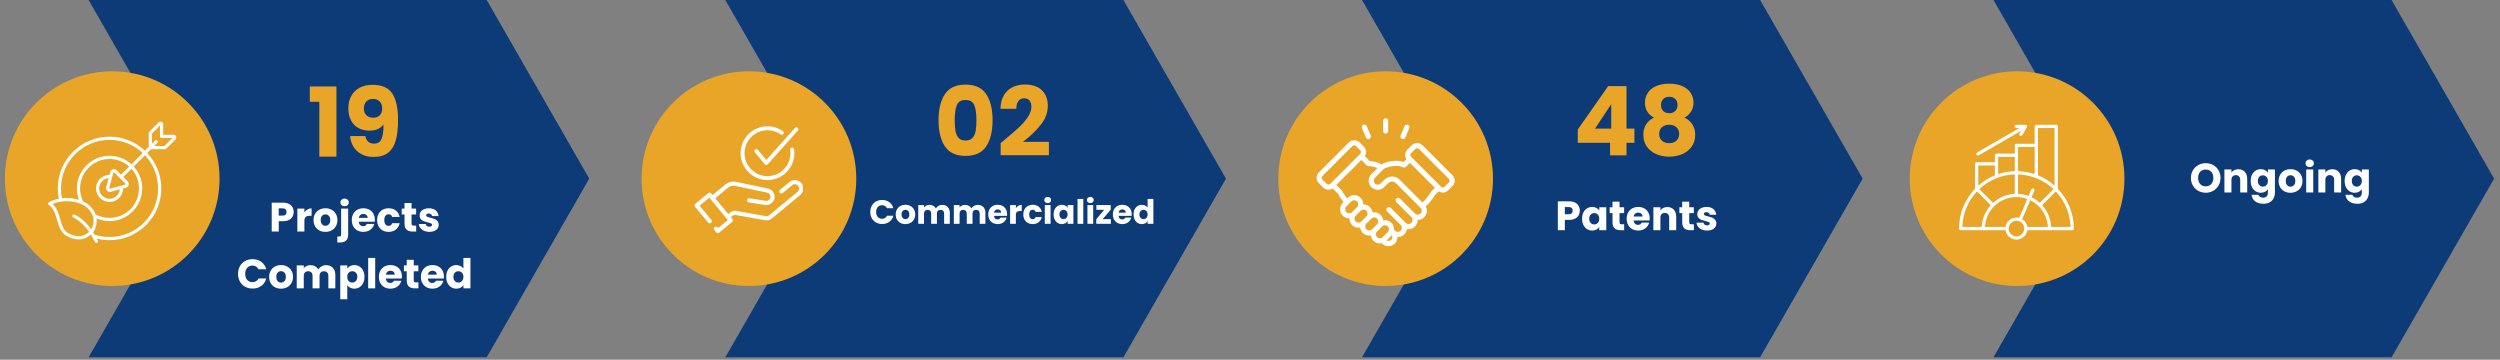 <svg xmlns="http://www.w3.org/2000/svg" xmlns:xlink="http://www.w3.org/1999/xlink" width="1772" zoomAndPan="magnify" viewBox="0 0 1329 191.25" height="255" preserveAspectRatio="xMidYMid meet" version="1.0"><rect x="0" y="0" width="1329" height="191.25" fill="#808080" stroke="none"/><defs><g/><clipPath id="03e35d80d5"><path d="M 47.102 0 L 313.457 0 L 313.457 189.934 L 47.102 189.934 Z M 47.102 0 " clip-rule="nonzero"/></clipPath><clipPath id="16c47329ee"><path d="M 47.102 0 L 258.738 0 L 313.242 94.969 L 258.738 189.934 L 47.102 189.934 L 101.609 94.969 Z M 47.102 0 " clip-rule="nonzero"/></clipPath><clipPath id="59266acd68"><path d="M 0.102 0 L 266.375 0 L 266.375 189.934 L 0.102 189.934 Z M 0.102 0 " clip-rule="nonzero"/></clipPath><clipPath id="2a7d233a58"><path d="M 0.102 0 L 211.738 0 L 266.242 94.969 L 211.738 189.934 L 0.102 189.934 L 54.609 94.969 Z M 0.102 0 " clip-rule="nonzero"/></clipPath><clipPath id="9444432812"><rect x="0" width="267" y="0" height="190"/></clipPath><clipPath id="a851f4e968"><path d="M 2.598 37.906 L 116.719 37.906 L 116.719 152.031 L 2.598 152.031 Z M 2.598 37.906 " clip-rule="nonzero"/></clipPath><clipPath id="ddfbea7e49"><path d="M 59.656 37.906 C 28.145 37.906 2.598 63.453 2.598 94.969 C 2.598 126.48 28.145 152.031 59.656 152.031 C 91.172 152.031 116.719 126.48 116.719 94.969 C 116.719 63.453 91.172 37.906 59.656 37.906 Z M 59.656 37.906 " clip-rule="nonzero"/></clipPath><clipPath id="10e0d274ef"><path d="M 0.598 0.906 L 114.719 0.906 L 114.719 115.031 L 0.598 115.031 Z M 0.598 0.906 " clip-rule="nonzero"/></clipPath><clipPath id="4cf9b7936b"><path d="M 57.656 0.906 C 26.145 0.906 0.598 26.453 0.598 57.969 C 0.598 89.48 26.145 115.031 57.656 115.031 C 89.172 115.031 114.719 89.48 114.719 57.969 C 114.719 26.453 89.172 0.906 57.656 0.906 Z M 57.656 0.906 " clip-rule="nonzero"/></clipPath><clipPath id="51d18cc74f"><rect x="0" width="115" y="0" height="116"/></clipPath><clipPath id="23dc1ae518"><path d="M 385.578 0 L 651.934 0 L 651.934 189.934 L 385.578 189.934 Z M 385.578 0 " clip-rule="nonzero"/></clipPath><clipPath id="e391047e57"><path d="M 385.578 0 L 597.215 0 L 651.719 94.969 L 597.215 189.934 L 385.578 189.934 L 440.086 94.969 Z M 385.578 0 " clip-rule="nonzero"/></clipPath><clipPath id="b8d37a91dd"><path d="M 0.578 0 L 266.891 0 L 266.891 189.934 L 0.578 189.934 Z M 0.578 0 " clip-rule="nonzero"/></clipPath><clipPath id="12aae980d5"><path d="M 0.578 0 L 212.215 0 L 266.719 94.969 L 212.215 189.934 L 0.578 189.934 L 55.086 94.969 Z M 0.578 0 " clip-rule="nonzero"/></clipPath><clipPath id="c50551887f"><rect x="0" width="267" y="0" height="190"/></clipPath><clipPath id="8b0cb5c7dd"><path d="M 341.07 37.906 L 455.195 37.906 L 455.195 152.031 L 341.07 152.031 Z M 341.07 37.906 " clip-rule="nonzero"/></clipPath><clipPath id="e94dc4b412"><path d="M 398.133 37.906 C 366.621 37.906 341.07 63.453 341.07 94.969 C 341.07 126.48 366.621 152.031 398.133 152.031 C 429.648 152.031 455.195 126.48 455.195 94.969 C 455.195 63.453 429.648 37.906 398.133 37.906 Z M 398.133 37.906 " clip-rule="nonzero"/></clipPath><clipPath id="b1b9393d06"><path d="M 0.07 0.906 L 114.195 0.906 L 114.195 115.031 L 0.07 115.031 Z M 0.07 0.906 " clip-rule="nonzero"/></clipPath><clipPath id="ac65f364c3"><path d="M 57.133 0.906 C 25.621 0.906 0.07 26.453 0.07 57.969 C 0.07 89.48 25.621 115.031 57.133 115.031 C 88.648 115.031 114.195 89.48 114.195 57.969 C 114.195 26.453 88.648 0.906 57.133 0.906 Z M 57.133 0.906 " clip-rule="nonzero"/></clipPath><clipPath id="9303b13c94"><rect x="0" width="115" y="0" height="116"/></clipPath><clipPath id="0fe5831301"><path d="M 724.055 0 L 990.41 0 L 990.41 189.934 L 724.055 189.934 Z M 724.055 0 " clip-rule="nonzero"/></clipPath><clipPath id="5712e5d683"><path d="M 724.055 0 L 935.691 0 L 990.195 94.969 L 935.691 189.934 L 724.055 189.934 L 778.562 94.969 Z M 724.055 0 " clip-rule="nonzero"/></clipPath><clipPath id="5872b8f480"><path d="M 0.055 0 L 266.402 0 L 266.402 189.934 L 0.055 189.934 Z M 0.055 0 " clip-rule="nonzero"/></clipPath><clipPath id="d0ea354c6e"><path d="M 0.055 0 L 211.691 0 L 266.195 94.969 L 211.691 189.934 L 0.055 189.934 L 54.562 94.969 Z M 0.055 0 " clip-rule="nonzero"/></clipPath><clipPath id="1aef73b7a9"><rect x="0" width="267" y="0" height="190"/></clipPath><clipPath id="9ace6b2e31"><path d="M 679.547 37.906 L 793.672 37.906 L 793.672 152.031 L 679.547 152.031 Z M 679.547 37.906 " clip-rule="nonzero"/></clipPath><clipPath id="75324d61ca"><path d="M 736.609 37.906 C 705.098 37.906 679.547 63.453 679.547 94.969 C 679.547 126.48 705.098 152.031 736.609 152.031 C 768.125 152.031 793.672 126.48 793.672 94.969 C 793.672 63.453 768.125 37.906 736.609 37.906 Z M 736.609 37.906 " clip-rule="nonzero"/></clipPath><clipPath id="434655610d"><path d="M 0.547 0.906 L 114.672 0.906 L 114.672 115.031 L 0.547 115.031 Z M 0.547 0.906 " clip-rule="nonzero"/></clipPath><clipPath id="4c74b5e31b"><path d="M 57.609 0.906 C 26.098 0.906 0.547 26.453 0.547 57.969 C 0.547 89.48 26.098 115.031 57.609 115.031 C 89.125 115.031 114.672 89.48 114.672 57.969 C 114.672 26.453 89.125 0.906 57.609 0.906 Z M 57.609 0.906 " clip-rule="nonzero"/></clipPath><clipPath id="90b0e22ac5"><rect x="0" width="115" y="0" height="116"/></clipPath><clipPath id="5a2330ac53"><path d="M 1059.73 0 L 1326 0 L 1326 189.934 L 1059.73 189.934 Z M 1059.73 0 " clip-rule="nonzero"/></clipPath><clipPath id="33f1715b81"><path d="M 1059.73 0 L 1271.367 0 L 1325.871 94.969 L 1271.367 189.934 L 1059.73 189.934 L 1114.238 94.969 Z M 1059.73 0 " clip-rule="nonzero"/></clipPath><clipPath id="86774346bd"><path d="M 0.73 0 L 267 0 L 267 189.934 L 0.73 189.934 Z M 0.73 0 " clip-rule="nonzero"/></clipPath><clipPath id="10d366e36a"><path d="M 0.73 0 L 212.367 0 L 266.871 94.969 L 212.367 189.934 L 0.73 189.934 L 55.238 94.969 Z M 0.73 0 " clip-rule="nonzero"/></clipPath><clipPath id="2bf83173af"><rect x="0" width="267" y="0" height="190"/></clipPath><clipPath id="9ee4331640"><path d="M 1015.223 37.906 L 1129.348 37.906 L 1129.348 152.031 L 1015.223 152.031 Z M 1015.223 37.906 " clip-rule="nonzero"/></clipPath><clipPath id="af7e282084"><path d="M 1072.285 37.906 C 1040.773 37.906 1015.223 63.453 1015.223 94.969 C 1015.223 126.48 1040.773 152.031 1072.285 152.031 C 1103.801 152.031 1129.348 126.48 1129.348 94.969 C 1129.348 63.453 1103.801 37.906 1072.285 37.906 Z M 1072.285 37.906 " clip-rule="nonzero"/></clipPath><clipPath id="936bfcc299"><path d="M 0.223 0.906 L 114.348 0.906 L 114.348 115.031 L 0.223 115.031 Z M 0.223 0.906 " clip-rule="nonzero"/></clipPath><clipPath id="0e77c4c65a"><path d="M 57.285 0.906 C 25.773 0.906 0.223 26.453 0.223 57.969 C 0.223 89.48 25.773 115.031 57.285 115.031 C 88.801 115.031 114.348 89.48 114.348 57.969 C 114.348 26.453 88.801 0.906 57.285 0.906 Z M 57.285 0.906 " clip-rule="nonzero"/></clipPath><clipPath id="9b7d8a7e9d"><rect x="0" width="115" y="0" height="116"/></clipPath><clipPath id="f137a6484e"><path d="M 25.438 64.566 L 94 64.566 L 94 128.812 L 25.438 128.812 Z M 25.438 64.566 " clip-rule="nonzero"/></clipPath><clipPath id="260a8fec44"><path d="M 699.91 74 L 773.121 74 L 773.121 130.848 L 699.91 130.848 Z M 699.91 74 " clip-rule="nonzero"/></clipPath><clipPath id="0987ce363b"><path d="M 735 62.863 L 738 62.863 L 738 72 L 735 72 Z M 735 62.863 " clip-rule="nonzero"/></clipPath><clipPath id="ccef3a28d5"><path d="M 393 67.141 L 423 67.141 L 423 96 L 393 96 Z M 393 67.141 " clip-rule="nonzero"/></clipPath><clipPath id="6e32acbf3c"><path d="M 401 67.141 L 425 67.141 L 425 88 L 401 88 Z M 401 67.141 " clip-rule="nonzero"/></clipPath><clipPath id="b12e91db4c"><path d="M 369.238 95.699 L 426.762 95.699 L 426.762 123.918 L 369.238 123.918 Z M 369.238 95.699 " clip-rule="nonzero"/></clipPath><clipPath id="c18dcec7e0"><path d="M 1041.41 66.336 L 1102.668 66.336 L 1102.668 127.598 L 1041.41 127.598 Z M 1041.41 66.336 " clip-rule="nonzero"/></clipPath><clipPath id="ff62d3bcbf"><rect x="0" width="127" y="0" height="63"/></clipPath><clipPath id="aa1f536dab"><rect x="0" width="52" y="0" height="73"/></clipPath><clipPath id="c85e9ba69f"><rect x="0" width="90" y="0" height="33"/></clipPath><clipPath id="46cf0086c6"><rect x="0" width="99" y="0" height="33"/></clipPath><clipPath id="795696796d"><rect x="0" width="65" y="0" height="72"/></clipPath><clipPath id="56036a5fde"><rect x="0" width="69" y="0" height="73"/></clipPath></defs><g clip-path="url(#03e35d80d5)"><g clip-path="url(#16c47329ee)"><g transform="matrix(1, 0, 0, 1, 47, 0)"><g clip-path="url(#9444432812)"><g clip-path="url(#59266acd68)"><g clip-path="url(#2a7d233a58)"><path fill="#0d3b78" d="M 0.102 0 L 266.457 0 L 266.457 189.934 L 0.102 189.934 Z M 0.102 0 " fill-opacity="1" fill-rule="nonzero"/></g></g></g></g></g></g><g clip-path="url(#a851f4e968)"><g clip-path="url(#ddfbea7e49)"><g transform="matrix(1, 0, 0, 1, 2, 37)"><g clip-path="url(#51d18cc74f)"><g clip-path="url(#10e0d274ef)"><g clip-path="url(#4cf9b7936b)"><path fill="#e9a528" d="M 0.598 0.906 L 114.719 0.906 L 114.719 115.031 L 0.598 115.031 Z M 0.598 0.906 " fill-opacity="1" fill-rule="nonzero"/></g></g></g></g></g></g><g clip-path="url(#23dc1ae518)"><g clip-path="url(#e391047e57)"><g transform="matrix(1, 0, 0, 1, 385, 0)"><g clip-path="url(#c50551887f)"><g clip-path="url(#b8d37a91dd)"><g clip-path="url(#12aae980d5)"><path fill="#0d3b78" d="M 0.578 0 L 266.934 0 L 266.934 189.934 L 0.578 189.934 Z M 0.578 0 " fill-opacity="1" fill-rule="nonzero"/></g></g></g></g></g></g><g clip-path="url(#8b0cb5c7dd)"><g clip-path="url(#e94dc4b412)"><g transform="matrix(1, 0, 0, 1, 341, 37)"><g clip-path="url(#9303b13c94)"><g clip-path="url(#b1b9393d06)"><g clip-path="url(#ac65f364c3)"><path fill="#e9a528" d="M 0.07 0.906 L 114.195 0.906 L 114.195 115.031 L 0.07 115.031 Z M 0.07 0.906 " fill-opacity="1" fill-rule="nonzero"/></g></g></g></g></g></g><g clip-path="url(#0fe5831301)"><g clip-path="url(#5712e5d683)"><g transform="matrix(1, 0, 0, 1, 724, 0)"><g clip-path="url(#1aef73b7a9)"><g clip-path="url(#5872b8f480)"><g clip-path="url(#d0ea354c6e)"><path fill="#0d3b78" d="M 0.055 0 L 266.41 0 L 266.41 189.934 L 0.055 189.934 Z M 0.055 0 " fill-opacity="1" fill-rule="nonzero"/></g></g></g></g></g></g><g clip-path="url(#9ace6b2e31)"><g clip-path="url(#75324d61ca)"><g transform="matrix(1, 0, 0, 1, 679, 37)"><g clip-path="url(#90b0e22ac5)"><g clip-path="url(#434655610d)"><g clip-path="url(#4c74b5e31b)"><path fill="#e9a528" d="M 0.547 0.906 L 114.672 0.906 L 114.672 115.031 L 0.547 115.031 Z M 0.547 0.906 " fill-opacity="1" fill-rule="nonzero"/></g></g></g></g></g></g><g clip-path="url(#5a2330ac53)"><g clip-path="url(#33f1715b81)"><g transform="matrix(1, 0, 0, 1, 1059, 0)"><g clip-path="url(#2bf83173af)"><g clip-path="url(#86774346bd)"><g clip-path="url(#10d366e36a)"><path fill="#0d3b78" d="M 0.73 0 L 267.086 0 L 267.086 189.934 L 0.73 189.934 Z M 0.73 0 " fill-opacity="1" fill-rule="nonzero"/></g></g></g></g></g></g><g clip-path="url(#9ee4331640)"><g clip-path="url(#af7e282084)"><g transform="matrix(1, 0, 0, 1, 1015, 37)"><g clip-path="url(#9b7d8a7e9d)"><g clip-path="url(#936bfcc299)"><g clip-path="url(#0e77c4c65a)"><path fill="#e9a528" d="M 0.223 0.906 L 114.348 0.906 L 114.348 115.031 L 0.223 115.031 Z M 0.223 0.906 " fill-opacity="1" fill-rule="nonzero"/></g></g></g></g></g></g><g clip-path="url(#f137a6484e)"><path fill="#ffffff" d="M 93.617 72.539 C 93.395 72 92.879 71.652 92.297 71.652 L 86.75 71.648 L 86.746 66.102 C 86.746 65.52 86.398 65.004 85.863 64.781 C 85.328 64.562 84.715 64.684 84.305 65.094 L 79.316 70.082 C 79.156 70.242 79.066 70.457 79.066 70.684 L 79.074 78.121 L 77.066 80.133 C 72.137 75.5 65.508 72.656 58.227 72.656 C 43.055 72.656 30.715 84.996 30.715 100.168 C 30.715 102.008 30.898 103.844 31.258 105.633 C 29.336 106 27.52 106.625 25.934 107.52 C 25.676 107.664 25.512 107.938 25.504 108.234 C 25.496 108.535 25.645 108.816 25.895 108.977 C 28.555 110.68 29.422 113.707 30.34 116.91 C 31.27 120.16 32.23 123.523 35.254 125.32 C 36.719 126.191 39.016 127.234 41.637 127.262 C 41.668 127.262 41.699 127.262 41.73 127.262 C 44.137 127.262 46.344 126.41 48.309 124.738 C 49.062 125.949 49.781 127.258 50.465 128.668 C 50.613 128.969 50.914 129.145 51.23 129.145 C 51.352 129.145 51.48 129.117 51.598 129.059 C 52.02 128.855 52.195 128.348 51.992 127.926 C 51.816 127.559 51.633 127.195 51.449 126.84 C 53.656 127.398 55.93 127.684 58.23 127.684 C 73.402 127.684 85.746 115.34 85.746 100.168 C 85.746 92.887 82.902 86.262 78.27 81.332 L 80.277 79.32 L 87.719 79.332 C 87.941 79.332 88.16 79.242 88.316 79.082 L 93.309 74.094 C 93.719 73.684 93.84 73.074 93.617 72.535 Z M 32.414 100.168 C 32.414 85.934 43.996 74.352 58.23 74.352 C 65.043 74.352 71.246 77.008 75.863 81.336 L 69.883 87.316 C 66.797 84.52 62.711 82.816 58.23 82.816 C 48.66 82.816 40.875 90.602 40.875 100.168 C 40.875 102.234 41.246 104.289 41.961 106.215 C 39.137 105.324 35.969 105.047 32.941 105.379 C 32.59 103.676 32.414 101.926 32.414 100.168 Z M 50.789 113.949 C 49.926 111.602 48.23 109.512 45.953 108.047 C 45.395 107.688 44.797 107.363 44.176 107.074 C 43.113 104.918 42.57 102.598 42.57 100.168 C 42.57 91.535 49.594 84.512 58.227 84.512 C 62.238 84.512 65.902 86.031 68.676 88.52 L 64.328 92.867 L 61.996 90.531 C 61.48 90.02 60.758 89.824 60.055 90.012 C 59.355 90.199 58.824 90.727 58.633 91.426 L 58.211 92.977 C 54.25 92.984 51.031 96.211 51.031 100.172 C 51.031 104.133 54.262 107.367 58.23 107.367 C 62.195 107.367 65.414 104.148 65.426 100.188 L 66.973 99.766 C 67.672 99.574 68.203 99.043 68.387 98.344 C 68.574 97.641 68.379 96.918 67.867 96.406 L 65.531 94.066 L 69.875 89.723 C 72.367 92.492 73.883 96.156 73.883 100.168 C 73.883 108.801 66.859 115.824 58.227 115.824 C 55.625 115.824 53.062 115.176 50.789 113.945 Z M 56.949 101.449 C 57.336 101.832 57.84 102.039 58.359 102.039 C 58.539 102.039 58.719 102.016 58.898 101.965 L 63.703 100.656 C 63.453 103.461 61.094 105.668 58.227 105.668 C 55.195 105.668 52.73 103.203 52.73 100.168 C 52.73 97.301 54.938 94.941 57.738 94.695 L 56.43 99.496 C 56.238 100.203 56.43 100.93 56.949 101.449 Z M 58.453 100.328 C 58.336 100.359 58.238 100.332 58.148 100.246 C 58.062 100.156 58.035 100.062 58.07 99.941 L 60.27 91.871 C 60.305 91.75 60.371 91.68 60.492 91.648 C 60.523 91.641 60.555 91.637 60.582 91.637 C 60.66 91.637 60.73 91.668 60.793 91.73 L 66.664 97.602 C 66.75 97.691 66.777 97.785 66.746 97.902 C 66.715 98.023 66.645 98.09 66.523 98.125 L 58.453 100.324 Z M 36.121 123.859 C 33.68 122.406 32.848 119.512 31.973 116.441 C 31.133 113.512 30.27 110.496 27.949 108.41 C 33.098 106.148 40.469 106.547 45.035 109.477 C 47.484 111.047 49.145 113.438 49.598 116.035 C 49.957 118.082 49.566 120.094 48.477 121.922 C 45.883 118.281 42.934 115.656 39.66 114.082 C 39.238 113.875 38.73 114.055 38.527 114.477 C 38.324 114.898 38.504 115.406 38.926 115.609 C 42.051 117.113 44.879 119.691 47.367 123.305 C 43.117 127.055 38.531 125.293 36.121 123.859 Z M 84.047 100.168 C 84.047 114.406 72.465 125.984 58.23 125.984 C 55.516 125.984 52.848 125.566 50.293 124.742 C 50.035 124.301 49.773 123.875 49.508 123.457 C 51.043 121.234 51.68 118.652 51.324 116.094 C 53.492 117.031 55.848 117.523 58.23 117.523 C 67.801 117.523 75.586 109.738 75.586 100.168 C 75.586 95.691 73.879 91.602 71.078 88.52 L 77.062 82.535 C 81.391 87.156 84.043 93.359 84.043 100.172 Z M 87.367 77.633 L 81.973 77.625 L 83.637 75.961 C 83.969 75.633 83.969 75.094 83.637 74.762 C 83.305 74.43 82.766 74.43 82.438 74.762 L 80.773 76.426 L 80.766 71.031 L 85.047 66.75 L 85.055 72.496 C 85.055 72.965 85.434 73.344 85.902 73.344 L 91.648 73.352 Z M 87.367 77.633 " fill-opacity="1" fill-rule="nonzero"/></g><g clip-path="url(#260a8fec44)"><path fill="#ffffff" d="M 772.125 93.16 L 756.207 77.242 C 754.617 75.652 752.035 75.652 750.445 77.242 L 748.215 79.473 C 746.828 80.859 746.652 82.992 747.672 84.57 L 746.148 86.09 C 742.25 84.785 738.211 85.805 736.066 86.566 C 735.453 86.785 734.883 87.082 734.352 87.449 C 732.203 85.984 729.309 85.645 728.086 85.574 L 725.559 83.047 C 726.578 81.469 726.398 79.336 725.016 77.949 L 722.785 75.719 C 721.195 74.129 718.613 74.129 717.02 75.719 L 701.105 91.637 C 700.328 92.41 699.91 93.43 699.91 94.52 C 699.91 95.605 700.328 96.625 701.105 97.398 L 703.332 99.629 C 704.109 100.402 705.129 100.824 706.215 100.824 C 707.016 100.824 707.777 100.594 708.43 100.172 L 711.191 102.934 C 711.531 103.57 712.633 105.543 714.223 107.406 L 713.801 107.824 C 711.926 109.703 711.926 112.773 713.828 114.691 C 714.766 115.629 716.004 116.105 717.238 116.105 C 717.266 116.105 717.309 116.105 717.336 116.105 C 717.32 117.383 717.781 118.66 718.762 119.637 C 719.738 120.617 720.938 121.051 722.172 121.051 C 722.473 121.051 722.77 121.023 723.07 120.969 C 723.207 122.004 723.641 123.023 724.457 123.824 C 725.395 124.762 726.633 125.238 727.867 125.238 C 728.168 125.238 728.465 125.211 728.766 125.156 C 728.902 126.188 729.336 127.207 730.152 128.012 C 731.09 128.949 732.328 129.426 733.562 129.426 C 733.875 129.426 734.203 129.398 734.516 129.328 L 734.625 129.438 C 735.52 130.363 736.746 130.863 738.051 130.863 C 739.355 130.863 740.562 130.363 741.488 129.453 C 742.441 128.5 742.902 127.262 742.887 126 C 742.957 126 743.012 126.012 743.066 126.012 C 744.355 126.012 745.578 125.508 746.504 124.586 C 747.305 123.785 747.742 122.777 747.863 121.746 C 748.16 121.797 748.461 121.84 748.773 121.84 C 750.066 121.84 751.289 121.336 752.199 120.414 C 753.164 119.449 753.641 118.156 753.613 116.891 C 753.641 116.891 753.68 116.891 753.707 116.891 C 755.395 116.891 756.941 116.023 757.84 114.582 C 758.75 113.113 758.75 111.25 757.934 109.715 C 760.641 107.379 762.352 104.508 762.789 103.734 L 764.801 101.723 C 765.453 102.145 766.211 102.375 767.016 102.375 C 768.102 102.375 769.121 101.953 769.895 101.18 L 772.125 98.949 C 772.898 98.176 773.32 97.156 773.32 96.066 C 773.32 94.98 772.898 93.961 772.125 93.188 Z M 705.25 97.727 L 703.02 95.496 C 702.762 95.238 702.629 94.898 702.629 94.531 C 702.629 94.164 702.762 93.824 703.02 93.566 L 718.938 77.648 C 719.195 77.379 719.551 77.258 719.902 77.258 C 720.258 77.258 720.598 77.391 720.867 77.648 L 723.098 79.879 C 723.629 80.41 723.629 81.266 723.098 81.797 L 722.742 82.148 L 717.754 87.137 L 707.195 97.699 C 706.676 98.215 705.781 98.215 705.277 97.699 Z M 715.703 112.734 C 714.887 111.918 714.887 110.57 715.703 109.754 L 718.395 107.066 C 718.801 106.656 719.332 106.453 719.875 106.453 C 720.418 106.453 720.977 106.672 721.41 107.105 C 722.227 107.922 722.227 109.266 721.41 110.082 L 718.719 112.773 C 717.891 113.59 716.559 113.602 715.703 112.746 Z M 720.652 117.68 C 719.836 116.863 719.836 115.52 720.652 114.703 L 723.344 112.012 C 723.75 111.605 724.281 111.402 724.824 111.402 C 725.367 111.402 725.926 111.617 726.359 112.055 C 727.176 112.867 727.176 114.215 726.359 115.031 L 723.668 117.723 C 722.852 118.535 721.508 118.535 720.652 117.695 Z M 726.348 121.852 C 725.531 121.039 725.531 119.691 726.348 118.875 L 729.039 116.184 C 729.445 115.777 729.977 115.574 730.52 115.574 C 731.062 115.574 731.621 115.789 732.055 116.227 C 732.871 117.043 732.871 118.387 732.055 119.203 L 729.363 121.895 C 728.547 122.711 727.203 122.723 726.348 121.867 Z M 732.043 123.051 L 734.734 120.359 C 735.141 119.949 735.672 119.746 736.215 119.746 C 736.758 119.746 737.316 119.965 737.75 120.398 C 738.566 121.215 738.566 122.559 737.75 123.375 L 735.059 126.066 C 734.242 126.883 732.898 126.883 732.043 126.039 C 731.227 125.223 731.227 123.879 732.043 123.062 Z M 739.559 127.492 C 738.918 128.133 737.898 128.242 737.109 127.859 L 739.68 125.293 C 739.773 125.195 739.828 125.102 739.91 125.008 C 740.332 125.82 740.238 126.812 739.559 127.492 Z M 755.527 113.113 C 754.82 114.254 753.125 114.445 752.199 113.52 L 744.219 105.543 C 743.691 105.012 742.832 105.012 742.305 105.543 C 741.773 106.07 741.773 106.93 742.305 107.457 L 750.281 115.438 C 751.113 116.266 751.113 117.625 750.281 118.453 C 749.453 119.285 748.082 119.27 747.266 118.453 L 739.285 110.477 C 738.758 109.945 737.898 109.945 737.371 110.477 C 736.977 110.871 736.867 111.453 737.07 111.957 C 737.137 112.121 737.234 112.27 737.371 112.406 L 744.586 119.625 C 745.418 120.453 745.418 121.812 744.586 122.641 C 743.785 123.445 742.453 123.484 741.57 122.641 C 741.543 122.613 741.516 122.574 741.488 122.547 L 741.066 122.137 C 741.133 120.82 740.672 119.461 739.652 118.441 C 738.484 117.273 736.852 116.824 735.332 117.109 C 735.195 116.078 734.758 115.059 733.945 114.254 C 732.773 113.086 731.145 112.637 729.621 112.922 C 729.484 111.891 729.051 110.871 728.234 110.07 C 727.27 109.102 725.992 108.641 724.727 108.668 C 724.742 107.391 724.281 106.113 723.301 105.133 C 721.426 103.258 718.352 103.246 716.477 105.133 L 716.137 105.473 C 714.562 103.586 713.516 101.547 713.5 101.52 C 713.434 101.383 713.352 101.273 713.242 101.164 L 710.402 98.324 L 723.668 85.059 L 726.508 87.898 C 726.766 88.156 727.105 88.293 727.473 88.293 C 728.359 88.293 730.574 88.523 732.219 89.379 L 729.078 92.52 C 727.434 94.164 727.094 96.719 728.277 98.598 C 729.172 100.039 730.723 100.906 732.406 100.906 C 733.699 100.906 734.922 100.402 735.832 99.48 L 737.926 97.387 C 739.07 96.246 740.945 96.246 742.086 97.387 L 755.082 110.383 C 755.082 110.383 755.094 110.395 755.109 110.41 C 755.855 111.168 756.02 112.297 755.516 113.113 Z M 760.723 101.926 C 760.625 102.023 760.543 102.129 760.477 102.254 C 760.465 102.281 758.832 105.312 756.168 107.621 L 744.016 95.469 C 742.914 94.367 741.461 93.812 740.02 93.812 C 738.578 93.812 737.125 94.367 736.023 95.469 L 733.93 97.562 C 732.992 98.5 731.309 98.297 730.586 97.156 C 730.07 96.34 730.246 95.199 731.008 94.438 L 735.125 90.32 C 735.672 89.773 736.281 89.379 736.949 89.148 C 738.879 88.457 742.617 87.52 745.934 88.945 C 746.449 89.164 747.035 89.055 747.43 88.66 L 749.508 86.582 L 762.789 99.859 L 760.707 101.941 Z M 770.195 97.008 L 767.965 99.234 C 767.449 99.75 766.551 99.75 766.051 99.234 L 765.695 98.883 L 750.5 83.684 L 750.145 83.332 C 749.617 82.801 749.617 81.945 750.145 81.414 L 752.375 79.188 C 752.633 78.914 752.988 78.793 753.34 78.793 C 753.695 78.793 754.035 78.93 754.305 79.188 L 770.223 95.102 C 770.48 95.363 770.617 95.699 770.617 96.066 C 770.617 96.434 770.48 96.773 770.223 97.035 Z M 770.195 97.008 " fill-opacity="1" fill-rule="nonzero"/></g><g clip-path="url(#0987ce363b)"><path fill="#ffffff" d="M 736.609 71.031 C 737.355 71.031 737.969 70.418 737.969 69.672 L 737.969 64.234 C 737.969 63.488 737.355 62.875 736.609 62.875 C 735.859 62.875 735.25 63.488 735.25 64.234 L 735.25 69.672 C 735.25 70.418 735.859 71.031 736.609 71.031 Z M 736.609 71.031 " fill-opacity="1" fill-rule="nonzero"/></g><path fill="#ffffff" d="M 726.141 73.125 C 726.359 73.641 726.863 73.965 727.391 73.965 C 727.57 73.965 727.746 73.941 727.91 73.859 C 728.602 73.574 728.93 72.77 728.645 72.078 L 726.551 67.062 C 726.266 66.367 725.461 66.043 724.77 66.328 C 724.074 66.613 723.75 67.414 724.035 68.109 L 726.129 73.125 Z M 726.141 73.125 " fill-opacity="1" fill-rule="nonzero"/><path fill="#ffffff" d="M 745.293 73.859 C 745.469 73.926 745.648 73.965 745.809 73.965 C 746.34 73.965 746.844 73.652 747.062 73.125 L 749.152 68.109 C 749.441 67.414 749.113 66.613 748.422 66.328 C 747.727 66.043 746.926 66.367 746.641 67.062 L 744.547 72.078 C 744.262 72.77 744.586 73.574 745.281 73.859 Z M 745.293 73.859 " fill-opacity="1" fill-rule="nonzero"/><g clip-path="url(#ccef3a28d5)"><path fill="#ffffff" d="M 421.102 78.469 C 421.051 78.469 421 78.473 420.949 78.48 C 420.676 78.52 420.434 78.668 420.266 78.891 C 420.098 79.113 420.031 79.387 420.07 79.664 C 420.152 80.242 420.195 80.836 420.195 81.43 C 420.195 88.156 414.723 93.633 407.992 93.633 C 401.266 93.633 395.789 88.156 395.789 81.43 C 395.789 74.699 401.266 69.227 407.992 69.227 C 409.641 69.227 411.238 69.547 412.742 70.184 C 413.539 70.523 414.305 70.945 415.016 71.449 C 415.191 71.574 415.398 71.637 415.613 71.637 C 415.953 71.637 416.273 71.473 416.469 71.195 C 416.797 70.727 416.684 70.074 416.215 69.746 C 415.383 69.16 414.488 68.66 413.555 68.266 C 411.793 67.52 409.922 67.141 407.992 67.141 C 406.066 67.141 404.195 67.52 402.43 68.266 C 400.73 68.984 399.203 70.016 397.891 71.328 C 396.578 72.637 395.551 74.168 394.828 75.867 C 394.086 77.629 393.707 79.5 393.707 81.43 C 393.707 83.359 394.086 85.23 394.828 86.992 C 395.551 88.691 396.578 90.219 397.891 91.531 C 399.203 92.844 400.73 93.875 402.43 94.594 C 404.195 95.34 406.066 95.715 407.992 95.715 C 409.922 95.715 411.793 95.34 413.555 94.594 C 415.258 93.871 416.785 92.844 418.094 91.531 C 419.406 90.219 420.438 88.691 421.156 86.992 C 421.902 85.23 422.281 83.359 422.281 81.43 C 422.281 80.738 422.23 80.043 422.133 79.363 C 422.059 78.855 421.613 78.469 421.102 78.469 " fill-opacity="1" fill-rule="nonzero"/></g><g clip-path="url(#6e32acbf3c)"><path fill="#ffffff" d="M 424.074 67.918 C 423.883 67.746 423.637 67.652 423.379 67.652 C 423.082 67.652 422.801 67.777 422.602 68 L 407.379 85.043 L 402.84 79.605 C 402.641 79.367 402.352 79.23 402.039 79.23 C 401.797 79.23 401.559 79.316 401.375 79.473 C 400.934 79.84 400.875 80.5 401.242 80.941 L 406.555 87.305 C 406.75 87.539 407.035 87.676 407.336 87.68 L 407.355 87.68 C 407.652 87.68 407.934 87.551 408.133 87.332 L 424.156 69.387 C 424.539 68.957 424.504 68.297 424.074 67.918 " fill-opacity="1" fill-rule="nonzero"/></g><g clip-path="url(#b12e91db4c)"><path fill="#ffffff" d="M 426.004 97.34 C 424.43 95.434 421.602 95.168 419.695 96.742 L 414.695 100.895 C 414.223 101.285 414.156 101.984 414.547 102.457 C 414.938 102.93 415.637 102.996 416.109 102.605 L 421.109 98.453 C 422.07 97.656 423.5 97.793 424.293 98.754 C 425.086 99.715 424.953 101.141 423.992 101.934 L 408.91 114.426 C 408.742 114.562 408.559 114.676 408.363 114.758 C 408.066 114.887 407.738 114.949 407.414 114.941 L 391.352 112.09 C 391.312 112.082 391.27 112.074 391.227 112.07 C 390.062 111.98 388.926 112.34 388.023 113.086 L 387.156 113.801 L 380.223 105.414 L 386.938 99.828 C 387.918 99.02 389.145 98.633 390.406 98.734 L 407.766 102.387 C 407.766 102.387 407.766 102.387 407.77 102.387 C 408.973 102.637 409.766 103.805 409.539 104.992 C 409.43 105.57 409.098 106.07 408.602 106.398 C 408.102 106.734 407.5 106.855 406.902 106.742 C 406.895 106.738 406.891 106.738 406.883 106.738 C 406.879 106.738 406.871 106.734 406.863 106.734 L 398.434 105.406 C 397.828 105.312 397.262 105.727 397.168 106.332 C 397.113 106.656 397.211 106.973 397.406 107.211 C 397.574 107.41 397.812 107.555 398.09 107.598 L 406.52 108.926 C 406.52 108.926 406.523 108.926 406.523 108.926 C 407.684 109.137 408.859 108.898 409.836 108.246 C 410.828 107.582 411.496 106.574 411.723 105.406 C 412.172 103.039 410.605 100.711 408.227 100.215 C 408.227 100.215 408.223 100.215 408.223 100.215 L 390.887 96.566 C 390.824 96.551 390.762 96.535 390.691 96.531 C 388.812 96.352 386.98 96.918 385.523 98.121 L 378.809 103.703 L 378.07 102.812 C 377.68 102.34 376.98 102.273 376.508 102.664 L 369.641 108.344 C 369.168 108.734 369.102 109.434 369.492 109.906 L 376.449 118.316 C 376.84 118.789 377.539 118.855 378.008 118.465 C 378.48 118.074 378.547 117.375 378.156 116.902 L 371.91 109.348 L 377.066 105.082 L 386.91 116.984 L 381.75 121.25 L 381.445 120.875 C 381.055 120.402 380.355 120.336 379.883 120.727 C 379.41 121.117 379.344 121.816 379.734 122.289 L 380.75 123.516 C 381.141 123.988 381.84 124.055 382.312 123.664 L 389.18 117.984 C 389.652 117.594 389.719 116.895 389.328 116.422 L 388.57 115.512 L 389.438 114.793 C 389.879 114.426 390.438 114.246 391.012 114.281 L 407.105 117.141 C 407.105 117.141 407.109 117.141 407.109 117.141 C 407.133 117.145 407.152 117.145 407.176 117.148 C 407.191 117.152 407.211 117.152 407.23 117.156 C 407.234 117.156 407.238 117.156 407.242 117.156 C 407.926 117.191 408.617 117.066 409.242 116.797 C 409.629 116.629 409.996 116.406 410.324 116.133 L 425.406 103.645 C 427.309 102.07 427.578 99.242 426.004 97.34 " fill-opacity="1" fill-rule="nonzero"/></g><g clip-path="url(#c18dcec7e0)"><path fill="#ffffff" d="M 1093.949 100.375 L 1093.949 67.203 C 1093.949 66.723 1093.562 66.336 1093.082 66.336 L 1082.508 66.336 C 1082.027 66.336 1081.641 66.723 1081.641 67.203 L 1081.641 76.422 L 1071.93 76.422 C 1071.449 76.422 1071.062 76.809 1071.062 77.285 L 1071.062 81.672 L 1061.352 81.672 C 1060.875 81.672 1060.488 82.059 1060.488 82.535 L 1060.488 86.242 L 1050.773 86.242 C 1050.297 86.242 1049.91 86.629 1049.91 87.105 L 1049.91 100.363 C 1047.301 103.078 1045.25 106.188 1043.805 109.613 C 1042.242 113.328 1041.434 117.324 1041.41 121.492 C 1041.406 121.723 1041.496 121.941 1041.66 122.105 C 1041.824 122.27 1042.043 122.359 1042.273 122.359 L 1066.117 122.359 C 1066.535 125.191 1068.98 127.375 1071.93 127.375 C 1074.875 127.375 1077.324 125.191 1077.742 122.359 L 1101.586 122.359 C 1102.062 122.359 1102.449 121.973 1102.449 121.496 C 1102.449 113.617 1099.434 106.141 1093.949 100.375 Z M 1075.004 116.492 L 1079.293 106.441 C 1080.926 107.238 1082.426 108.312 1083.77 109.648 C 1086.781 112.742 1088.422 116.434 1088.648 120.633 L 1077.742 120.633 C 1077.484 118.883 1076.449 117.383 1075.004 116.492 Z M 1066.117 120.633 L 1055.211 120.633 C 1055.438 116.41 1057.109 112.633 1060.082 109.656 C 1063.375 106.449 1067.469 104.754 1071.926 104.75 C 1073.957 104.766 1075.895 105.109 1077.699 105.762 L 1073.414 115.809 C 1072.941 115.688 1072.441 115.621 1071.93 115.621 C 1068.98 115.621 1066.535 117.801 1066.117 120.633 Z M 1071.062 92.719 L 1071.062 103.039 C 1066.754 103.234 1062.785 104.879 1059.492 107.84 L 1052.195 100.539 C 1057.344 95.68 1063.988 92.93 1071.062 92.719 Z M 1084.367 107.832 C 1083.039 106.625 1081.559 105.629 1079.965 104.863 L 1081.457 101.363 C 1081.645 100.926 1081.438 100.418 1081 100.23 C 1080.559 100.043 1080.051 100.246 1079.863 100.684 L 1078.371 104.184 C 1076.605 103.531 1074.727 103.145 1072.793 103.047 L 1072.793 92.727 C 1079.918 92.977 1086.559 95.727 1091.664 100.539 Z M 1083.371 68.066 L 1092.219 68.066 L 1092.219 98.699 C 1089.711 96.457 1086.891 94.672 1083.812 93.375 C 1083.664 93.312 1083.52 93.254 1083.371 93.195 Z M 1072.793 78.148 L 1081.641 78.148 L 1081.641 92.559 C 1078.82 91.617 1075.855 91.094 1072.793 90.992 Z M 1062.215 83.402 L 1071.062 83.402 L 1071.062 90.988 C 1068.016 91.074 1065.039 91.605 1062.215 92.547 Z M 1060.484 87.973 L 1060.484 93.188 C 1057.27 94.488 1054.281 96.34 1051.641 98.699 L 1051.641 87.973 Z M 1050.969 101.762 L 1058.266 109.055 C 1055.375 112.227 1053.699 116.281 1053.477 120.633 L 1043.156 120.633 C 1043.406 113.512 1046.156 106.871 1050.969 101.762 Z M 1071.93 125.645 C 1069.641 125.645 1067.781 123.781 1067.781 121.496 C 1067.781 119.211 1069.641 117.352 1071.93 117.352 C 1074.215 117.352 1076.074 119.211 1076.074 121.496 C 1076.074 123.781 1074.215 125.645 1071.93 125.645 Z M 1090.379 120.633 C 1090.164 116.246 1088.555 112.359 1085.586 109.062 L 1092.883 101.766 C 1097.742 106.965 1100.496 113.609 1100.707 120.633 Z M 1050.738 82.219 C 1050.5 81.805 1050.641 81.277 1051.055 81.035 L 1073.516 68.066 L 1071.859 68.066 C 1071.379 68.066 1070.992 67.68 1070.992 67.203 C 1070.992 66.723 1071.383 66.336 1071.859 66.336 L 1076.746 66.336 C 1076.75 66.336 1076.754 66.336 1076.758 66.336 C 1076.789 66.34 1076.816 66.34 1076.844 66.344 C 1076.852 66.344 1076.859 66.344 1076.871 66.348 C 1076.902 66.352 1076.938 66.359 1076.969 66.367 C 1076.973 66.367 1076.973 66.367 1076.977 66.367 C 1077.004 66.375 1077.035 66.387 1077.066 66.398 C 1077.074 66.402 1077.082 66.406 1077.09 66.41 C 1077.117 66.422 1077.141 66.434 1077.164 66.445 C 1077.168 66.449 1077.176 66.453 1077.184 66.457 C 1077.242 66.492 1077.297 66.535 1077.348 66.582 C 1077.352 66.586 1077.359 66.594 1077.363 66.598 C 1077.383 66.617 1077.402 66.641 1077.418 66.66 C 1077.426 66.668 1077.43 66.676 1077.434 66.68 C 1077.457 66.711 1077.477 66.738 1077.492 66.77 C 1077.512 66.801 1077.527 66.832 1077.539 66.863 C 1077.543 66.871 1077.547 66.879 1077.551 66.887 C 1077.559 66.914 1077.57 66.938 1077.574 66.965 C 1077.578 66.973 1077.582 66.98 1077.582 66.988 C 1077.602 67.059 1077.609 67.125 1077.609 67.195 C 1077.609 67.203 1077.609 67.211 1077.609 67.215 C 1077.609 67.242 1077.605 67.27 1077.602 67.297 C 1077.602 67.305 1077.602 67.316 1077.602 67.324 C 1077.594 67.355 1077.59 67.387 1077.582 67.418 C 1077.582 67.422 1077.582 67.422 1077.582 67.426 C 1077.57 67.457 1077.559 67.488 1077.547 67.52 C 1077.543 67.527 1077.539 67.539 1077.539 67.547 C 1077.527 67.57 1077.516 67.598 1077.5 67.621 C 1077.496 67.625 1077.496 67.629 1077.492 67.633 L 1075.051 71.863 C 1074.891 72.141 1074.602 72.297 1074.301 72.297 C 1074.156 72.297 1074.008 72.262 1073.871 72.184 C 1073.457 71.941 1073.316 71.414 1073.555 71 L 1074.383 69.566 L 1051.922 82.535 C 1051.785 82.613 1051.637 82.652 1051.488 82.652 C 1051.191 82.652 1050.898 82.496 1050.738 82.219 Z M 1050.738 82.219 " fill-opacity="1" fill-rule="nonzero"/></g><g transform="matrix(1, 0, 0, 1, 125, 99)"><g clip-path="url(#ff62d3bcbf)"><g fill="#ffffff" fill-opacity="1"><g transform="translate(18.083, 24.092)"><g><path d="M 13.047 -10.406 C 13.047 -9.52 12.844 -8.707 12.438 -7.969 C 12.031 -7.227 11.406 -6.633 10.562 -6.188 C 9.719 -5.738 8.664 -5.516 7.406 -5.516 L 5.094 -5.516 L 5.094 0 L 1.359 0 L 1.359 -15.344 L 7.406 -15.344 C 8.633 -15.344 9.672 -15.129 10.516 -14.703 C 11.359 -14.285 11.988 -13.703 12.406 -12.953 C 12.832 -12.211 13.047 -11.363 13.047 -10.406 Z M 7.125 -8.484 C 7.844 -8.484 8.375 -8.648 8.719 -8.984 C 9.07 -9.316 9.25 -9.789 9.25 -10.406 C 9.25 -11.02 9.07 -11.492 8.719 -11.828 C 8.375 -12.16 7.844 -12.328 7.125 -12.328 L 5.094 -12.328 L 5.094 -8.484 Z M 7.125 -8.484 "/></g></g></g><g fill="#ffffff" fill-opacity="1"><g transform="translate(31.718, 24.092)"><g><path d="M 5.094 -10.172 C 5.531 -10.836 6.078 -11.363 6.734 -11.75 C 7.391 -12.133 8.117 -12.328 8.922 -12.328 L 8.922 -8.375 L 7.891 -8.375 C 6.961 -8.375 6.266 -8.172 5.797 -7.766 C 5.328 -7.367 5.094 -6.664 5.094 -5.656 L 5.094 0 L 1.359 0 L 1.359 -12.203 L 5.094 -12.203 Z M 5.094 -10.172 "/></g></g></g><g fill="#ffffff" fill-opacity="1"><g transform="translate(41.07, 24.092)"><g><path d="M 6.906 0.172 C 5.707 0.172 4.629 -0.082 3.672 -0.594 C 2.723 -1.102 1.973 -1.832 1.422 -2.781 C 0.879 -3.727 0.609 -4.832 0.609 -6.094 C 0.609 -7.352 0.883 -8.457 1.438 -9.406 C 1.988 -10.363 2.742 -11.098 3.703 -11.609 C 4.672 -12.117 5.754 -12.375 6.953 -12.375 C 8.148 -12.375 9.227 -12.117 10.188 -11.609 C 11.145 -11.098 11.898 -10.363 12.453 -9.406 C 13.016 -8.457 13.297 -7.352 13.297 -6.094 C 13.297 -4.844 13.016 -3.738 12.453 -2.781 C 11.891 -1.832 11.125 -1.102 10.156 -0.594 C 9.188 -0.082 8.102 0.172 6.906 0.172 Z M 6.906 -3.062 C 7.625 -3.062 8.234 -3.32 8.734 -3.844 C 9.234 -4.375 9.484 -5.125 9.484 -6.094 C 9.484 -7.07 9.238 -7.82 8.75 -8.344 C 8.258 -8.875 7.66 -9.141 6.953 -9.141 C 6.223 -9.141 5.617 -8.879 5.141 -8.359 C 4.66 -7.836 4.422 -7.082 4.422 -6.094 C 4.422 -5.125 4.656 -4.375 5.125 -3.844 C 5.602 -3.32 6.195 -3.062 6.906 -3.062 Z M 6.906 -3.062 "/></g></g></g><g fill="#ffffff" fill-opacity="1"><g transform="translate(54.989, 24.092)"><g><path d="M 3.219 -13.469 C 2.562 -13.469 2.023 -13.66 1.609 -14.047 C 1.191 -14.43 0.984 -14.906 0.984 -15.469 C 0.984 -16.051 1.191 -16.535 1.609 -16.922 C 2.023 -17.316 2.562 -17.516 3.219 -17.516 C 3.852 -17.516 4.379 -17.316 4.797 -16.922 C 5.211 -16.535 5.422 -16.051 5.422 -15.469 C 5.422 -14.906 5.211 -14.43 4.797 -14.047 C 4.379 -13.66 3.852 -13.469 3.219 -13.469 Z M 5.094 1.578 C 5.094 3.078 4.711 4.156 3.953 4.812 C 3.191 5.477 2.133 5.812 0.781 5.812 L -0.672 5.812 L -0.672 2.641 L 0.219 2.641 C 0.625 2.641 0.914 2.562 1.094 2.406 C 1.27 2.25 1.359 1.988 1.359 1.625 L 1.359 -12.203 L 5.094 -12.203 Z M 5.094 1.578 "/></g></g></g><g fill="#ffffff" fill-opacity="1"><g transform="translate(61.413, 24.092)"><g><path d="M 12.859 -6.297 C 12.859 -5.941 12.832 -5.578 12.781 -5.203 L 4.328 -5.203 C 4.391 -4.441 4.633 -3.859 5.062 -3.453 C 5.488 -3.055 6.016 -2.859 6.641 -2.859 C 7.578 -2.859 8.227 -3.254 8.594 -4.047 L 12.562 -4.047 C 12.363 -3.242 12 -2.52 11.469 -1.875 C 10.938 -1.238 10.27 -0.738 9.469 -0.375 C 8.664 -0.008 7.77 0.172 6.781 0.172 C 5.582 0.172 4.516 -0.082 3.578 -0.594 C 2.648 -1.102 1.922 -1.832 1.391 -2.781 C 0.867 -3.727 0.609 -4.832 0.609 -6.094 C 0.609 -7.363 0.867 -8.473 1.391 -9.422 C 1.91 -10.367 2.633 -11.098 3.562 -11.609 C 4.5 -12.117 5.57 -12.375 6.781 -12.375 C 7.957 -12.375 9.004 -12.125 9.922 -11.625 C 10.836 -11.133 11.555 -10.426 12.078 -9.5 C 12.598 -8.582 12.859 -7.516 12.859 -6.297 Z M 9.031 -7.281 C 9.031 -7.914 8.812 -8.422 8.375 -8.797 C 7.938 -9.18 7.391 -9.375 6.734 -9.375 C 6.109 -9.375 5.578 -9.191 5.141 -8.828 C 4.711 -8.461 4.445 -7.945 4.344 -7.281 Z M 9.031 -7.281 "/></g></g></g><g fill="#ffffff" fill-opacity="1"><g transform="translate(74.872, 24.092)"><g><path d="M 0.609 -6.094 C 0.609 -7.363 0.867 -8.473 1.391 -9.422 C 1.91 -10.367 2.629 -11.098 3.547 -11.609 C 4.473 -12.117 5.535 -12.375 6.734 -12.375 C 8.266 -12.375 9.539 -11.973 10.562 -11.172 C 11.594 -10.367 12.27 -9.238 12.594 -7.781 L 8.609 -7.781 C 8.273 -8.719 7.629 -9.188 6.672 -9.188 C 5.984 -9.188 5.438 -8.914 5.031 -8.375 C 4.625 -7.844 4.422 -7.082 4.422 -6.094 C 4.422 -5.102 4.625 -4.344 5.031 -3.812 C 5.438 -3.281 5.984 -3.016 6.672 -3.016 C 7.629 -3.016 8.273 -3.484 8.609 -4.422 L 12.594 -4.422 C 12.27 -2.984 11.586 -1.859 10.547 -1.047 C 9.516 -0.234 8.242 0.172 6.734 0.172 C 5.535 0.172 4.473 -0.082 3.547 -0.594 C 2.629 -1.102 1.91 -1.832 1.391 -2.781 C 0.867 -3.727 0.609 -4.832 0.609 -6.094 Z M 0.609 -6.094 "/></g></g></g><g fill="#ffffff" fill-opacity="1"><g transform="translate(88.092, 24.092)"><g><path d="M 8.156 -3.172 L 8.156 0 L 6.25 0 C 4.895 0 3.836 -0.328 3.078 -0.984 C 2.328 -1.648 1.953 -2.734 1.953 -4.234 L 1.953 -9.094 L 0.453 -9.094 L 0.453 -12.203 L 1.953 -12.203 L 1.953 -15.172 L 5.688 -15.172 L 5.688 -12.203 L 8.125 -12.203 L 8.125 -9.094 L 5.688 -9.094 L 5.688 -4.203 C 5.688 -3.836 5.77 -3.57 5.938 -3.406 C 6.113 -3.25 6.406 -3.172 6.812 -3.172 Z M 8.156 -3.172 "/></g></g></g><g fill="#ffffff" fill-opacity="1"><g transform="translate(96.963, 24.092)"><g><path d="M 6.312 0.172 C 5.25 0.172 4.301 -0.008 3.469 -0.375 C 2.645 -0.738 1.988 -1.234 1.5 -1.859 C 1.02 -2.492 0.754 -3.207 0.703 -4 L 4.391 -4 C 4.43 -3.57 4.629 -3.227 4.984 -2.969 C 5.336 -2.707 5.77 -2.578 6.281 -2.578 C 6.738 -2.578 7.094 -2.664 7.344 -2.844 C 7.602 -3.031 7.734 -3.27 7.734 -3.562 C 7.734 -3.914 7.551 -4.176 7.188 -4.344 C 6.82 -4.508 6.234 -4.691 5.422 -4.891 C 4.547 -5.098 3.816 -5.312 3.234 -5.531 C 2.648 -5.758 2.145 -6.117 1.719 -6.609 C 1.301 -7.098 1.094 -7.758 1.094 -8.594 C 1.094 -9.289 1.285 -9.926 1.672 -10.5 C 2.055 -11.07 2.625 -11.523 3.375 -11.859 C 4.125 -12.203 5.02 -12.375 6.062 -12.375 C 7.582 -12.375 8.785 -11.992 9.672 -11.234 C 10.555 -10.473 11.062 -9.469 11.188 -8.219 L 7.734 -8.219 C 7.68 -8.645 7.492 -8.977 7.172 -9.219 C 6.859 -9.469 6.453 -9.594 5.953 -9.594 C 5.516 -9.594 5.176 -9.508 4.938 -9.344 C 4.707 -9.176 4.594 -8.945 4.594 -8.656 C 4.594 -8.301 4.773 -8.035 5.141 -7.859 C 5.516 -7.691 6.098 -7.52 6.891 -7.344 C 7.785 -7.113 8.52 -6.883 9.094 -6.656 C 9.664 -6.426 10.164 -6.062 10.594 -5.562 C 11.02 -5.062 11.238 -4.391 11.25 -3.547 C 11.25 -2.828 11.051 -2.188 10.656 -1.625 C 10.258 -1.062 9.68 -0.617 8.922 -0.297 C 8.172 0.016 7.301 0.172 6.312 0.172 Z M 6.312 0.172 "/></g></g></g><g fill="#ffffff" fill-opacity="1"><g transform="translate(0.816, 54.286)"><g><path d="M 0.719 -7.688 C 0.719 -9.207 1.047 -10.562 1.703 -11.75 C 2.359 -12.938 3.27 -13.859 4.438 -14.516 C 5.613 -15.18 6.945 -15.516 8.438 -15.516 C 10.258 -15.516 11.816 -15.035 13.109 -14.078 C 14.41 -13.117 15.281 -11.805 15.719 -10.141 L 11.609 -10.141 C 11.297 -10.785 10.859 -11.273 10.297 -11.609 C 9.742 -11.941 9.109 -12.109 8.391 -12.109 C 7.242 -12.109 6.312 -11.707 5.594 -10.906 C 4.883 -10.102 4.531 -9.031 4.531 -7.688 C 4.531 -6.352 4.883 -5.285 5.594 -4.484 C 6.312 -3.68 7.242 -3.281 8.391 -3.281 C 9.109 -3.281 9.742 -3.445 10.297 -3.781 C 10.859 -4.113 11.297 -4.602 11.609 -5.25 L 15.719 -5.25 C 15.281 -3.582 14.41 -2.27 13.109 -1.312 C 11.816 -0.363 10.258 0.109 8.438 0.109 C 6.945 0.109 5.613 -0.219 4.438 -0.875 C 3.27 -1.539 2.359 -2.461 1.703 -3.641 C 1.047 -4.828 0.719 -6.176 0.719 -7.688 Z M 0.719 -7.688 "/></g></g></g><g fill="#ffffff" fill-opacity="1"><g transform="translate(17.466, 54.286)"><g><path d="M 6.906 0.172 C 5.707 0.172 4.629 -0.082 3.672 -0.594 C 2.723 -1.102 1.973 -1.832 1.422 -2.781 C 0.879 -3.727 0.609 -4.832 0.609 -6.094 C 0.609 -7.352 0.883 -8.457 1.438 -9.406 C 1.988 -10.363 2.742 -11.098 3.703 -11.609 C 4.672 -12.117 5.754 -12.375 6.953 -12.375 C 8.148 -12.375 9.227 -12.117 10.188 -11.609 C 11.145 -11.098 11.898 -10.363 12.453 -9.406 C 13.016 -8.457 13.297 -7.352 13.297 -6.094 C 13.297 -4.844 13.016 -3.738 12.453 -2.781 C 11.891 -1.832 11.125 -1.102 10.156 -0.594 C 9.188 -0.082 8.102 0.172 6.906 0.172 Z M 6.906 -3.062 C 7.625 -3.062 8.234 -3.32 8.734 -3.844 C 9.234 -4.375 9.484 -5.125 9.484 -6.094 C 9.484 -7.07 9.238 -7.82 8.75 -8.344 C 8.258 -8.875 7.66 -9.141 6.953 -9.141 C 6.223 -9.141 5.617 -8.879 5.141 -8.359 C 4.66 -7.836 4.422 -7.082 4.422 -6.094 C 4.422 -5.125 4.656 -4.375 5.125 -3.844 C 5.602 -3.32 6.195 -3.062 6.906 -3.062 Z M 6.906 -3.062 "/></g></g></g><g fill="#ffffff" fill-opacity="1"><g transform="translate(31.385, 54.286)"><g><path d="M 16.922 -12.328 C 18.43 -12.328 19.633 -11.867 20.531 -10.953 C 21.426 -10.035 21.875 -8.758 21.875 -7.125 L 21.875 0 L 18.172 0 L 18.172 -6.625 C 18.172 -7.406 17.961 -8.008 17.547 -8.438 C 17.129 -8.875 16.555 -9.094 15.828 -9.094 C 15.098 -9.094 14.523 -8.875 14.109 -8.438 C 13.691 -8.008 13.484 -7.406 13.484 -6.625 L 13.484 0 L 9.766 0 L 9.766 -6.625 C 9.766 -7.406 9.555 -8.008 9.141 -8.438 C 8.734 -8.875 8.164 -9.094 7.438 -9.094 C 6.707 -9.094 6.133 -8.875 5.719 -8.438 C 5.301 -8.008 5.094 -7.406 5.094 -6.625 L 5.094 0 L 1.359 0 L 1.359 -12.203 L 5.094 -12.203 L 5.094 -10.672 C 5.469 -11.18 5.961 -11.582 6.578 -11.875 C 7.191 -12.176 7.883 -12.328 8.656 -12.328 C 9.57 -12.328 10.391 -12.129 11.109 -11.734 C 11.836 -11.336 12.406 -10.781 12.812 -10.062 C 13.227 -10.727 13.801 -11.27 14.531 -11.688 C 15.258 -12.113 16.055 -12.328 16.922 -12.328 Z M 16.922 -12.328 "/></g></g></g><g fill="#ffffff" fill-opacity="1"><g transform="translate(54.524, 54.286)"><g><path d="M 5.094 -10.469 C 5.457 -11.039 5.957 -11.5 6.594 -11.844 C 7.238 -12.195 7.992 -12.375 8.859 -12.375 C 9.859 -12.375 10.766 -12.117 11.578 -11.609 C 12.398 -11.098 13.047 -10.367 13.516 -9.422 C 13.992 -8.473 14.234 -7.375 14.234 -6.125 C 14.234 -4.863 13.992 -3.754 13.516 -2.797 C 13.047 -1.848 12.398 -1.113 11.578 -0.594 C 10.766 -0.082 9.859 0.172 8.859 0.172 C 8.004 0.172 7.254 0 6.609 -0.344 C 5.961 -0.695 5.457 -1.148 5.094 -1.703 L 5.094 5.812 L 1.359 5.812 L 1.359 -12.203 L 5.094 -12.203 Z M 10.422 -6.125 C 10.422 -7.051 10.16 -7.781 9.641 -8.312 C 9.129 -8.844 8.492 -9.109 7.734 -9.109 C 6.992 -9.109 6.363 -8.836 5.844 -8.297 C 5.332 -7.766 5.078 -7.031 5.078 -6.094 C 5.078 -5.164 5.332 -4.43 5.844 -3.891 C 6.363 -3.348 6.992 -3.078 7.734 -3.078 C 8.484 -3.078 9.117 -3.348 9.641 -3.891 C 10.16 -4.441 10.422 -5.188 10.422 -6.125 Z M 10.422 -6.125 "/></g></g></g><g fill="#ffffff" fill-opacity="1"><g transform="translate(69.361, 54.286)"><g><path d="M 5.094 -16.172 L 5.094 0 L 1.359 0 L 1.359 -16.172 Z M 5.094 -16.172 "/></g></g></g><g fill="#ffffff" fill-opacity="1"><g transform="translate(75.807, 54.286)"><g><path d="M 12.859 -6.297 C 12.859 -5.941 12.832 -5.578 12.781 -5.203 L 4.328 -5.203 C 4.391 -4.441 4.633 -3.859 5.062 -3.453 C 5.488 -3.055 6.016 -2.859 6.641 -2.859 C 7.578 -2.859 8.227 -3.254 8.594 -4.047 L 12.562 -4.047 C 12.363 -3.242 12 -2.52 11.469 -1.875 C 10.938 -1.238 10.27 -0.738 9.469 -0.375 C 8.664 -0.008 7.77 0.172 6.781 0.172 C 5.582 0.172 4.516 -0.082 3.578 -0.594 C 2.648 -1.102 1.922 -1.832 1.391 -2.781 C 0.867 -3.727 0.609 -4.832 0.609 -6.094 C 0.609 -7.363 0.867 -8.473 1.391 -9.422 C 1.91 -10.367 2.633 -11.098 3.562 -11.609 C 4.5 -12.117 5.57 -12.375 6.781 -12.375 C 7.957 -12.375 9.004 -12.125 9.922 -11.625 C 10.836 -11.133 11.555 -10.426 12.078 -9.5 C 12.598 -8.582 12.859 -7.516 12.859 -6.297 Z M 9.031 -7.281 C 9.031 -7.914 8.812 -8.422 8.375 -8.797 C 7.938 -9.18 7.391 -9.375 6.734 -9.375 C 6.109 -9.375 5.578 -9.191 5.141 -8.828 C 4.711 -8.461 4.445 -7.945 4.344 -7.281 Z M 9.031 -7.281 "/></g></g></g><g fill="#ffffff" fill-opacity="1"><g transform="translate(89.266, 54.286)"><g><path d="M 8.156 -3.172 L 8.156 0 L 6.25 0 C 4.895 0 3.836 -0.328 3.078 -0.984 C 2.328 -1.648 1.953 -2.734 1.953 -4.234 L 1.953 -9.094 L 0.453 -9.094 L 0.453 -12.203 L 1.953 -12.203 L 1.953 -15.172 L 5.688 -15.172 L 5.688 -12.203 L 8.125 -12.203 L 8.125 -9.094 L 5.688 -9.094 L 5.688 -4.203 C 5.688 -3.836 5.77 -3.57 5.938 -3.406 C 6.113 -3.25 6.406 -3.172 6.812 -3.172 Z M 8.156 -3.172 "/></g></g></g><g fill="#ffffff" fill-opacity="1"><g transform="translate(98.138, 54.286)"><g><path d="M 12.859 -6.297 C 12.859 -5.941 12.832 -5.578 12.781 -5.203 L 4.328 -5.203 C 4.391 -4.441 4.633 -3.859 5.062 -3.453 C 5.488 -3.055 6.016 -2.859 6.641 -2.859 C 7.578 -2.859 8.227 -3.254 8.594 -4.047 L 12.562 -4.047 C 12.363 -3.242 12 -2.52 11.469 -1.875 C 10.938 -1.238 10.27 -0.738 9.469 -0.375 C 8.664 -0.008 7.77 0.172 6.781 0.172 C 5.582 0.172 4.516 -0.082 3.578 -0.594 C 2.648 -1.102 1.922 -1.832 1.391 -2.781 C 0.867 -3.727 0.609 -4.832 0.609 -6.094 C 0.609 -7.363 0.867 -8.473 1.391 -9.422 C 1.91 -10.367 2.633 -11.098 3.562 -11.609 C 4.5 -12.117 5.57 -12.375 6.781 -12.375 C 7.957 -12.375 9.004 -12.125 9.922 -11.625 C 10.836 -11.133 11.555 -10.426 12.078 -9.5 C 12.598 -8.582 12.859 -7.516 12.859 -6.297 Z M 9.031 -7.281 C 9.031 -7.914 8.812 -8.422 8.375 -8.797 C 7.938 -9.18 7.391 -9.375 6.734 -9.375 C 6.109 -9.375 5.578 -9.191 5.141 -8.828 C 4.711 -8.461 4.445 -7.945 4.344 -7.281 Z M 9.031 -7.281 "/></g></g></g><g fill="#ffffff" fill-opacity="1"><g transform="translate(111.598, 54.286)"><g><path d="M 0.609 -6.125 C 0.609 -7.375 0.844 -8.473 1.312 -9.422 C 1.789 -10.367 2.438 -11.098 3.25 -11.609 C 4.07 -12.117 4.984 -12.375 5.984 -12.375 C 6.785 -12.375 7.52 -12.203 8.188 -11.859 C 8.852 -11.523 9.375 -11.078 9.75 -10.516 L 9.75 -16.172 L 13.484 -16.172 L 13.484 0 L 9.75 0 L 9.75 -1.75 C 9.395 -1.164 8.895 -0.695 8.25 -0.344 C 7.602 0 6.848 0.172 5.984 0.172 C 4.984 0.172 4.07 -0.082 3.25 -0.594 C 2.438 -1.113 1.789 -1.848 1.312 -2.797 C 0.844 -3.754 0.609 -4.863 0.609 -6.125 Z M 9.75 -6.094 C 9.75 -7.031 9.488 -7.766 8.969 -8.297 C 8.457 -8.836 7.828 -9.109 7.078 -9.109 C 6.336 -9.109 5.707 -8.844 5.188 -8.312 C 4.676 -7.781 4.422 -7.051 4.422 -6.125 C 4.422 -5.188 4.676 -4.441 5.188 -3.891 C 5.707 -3.348 6.336 -3.078 7.078 -3.078 C 7.828 -3.078 8.457 -3.348 8.969 -3.891 C 9.488 -4.43 9.75 -5.164 9.75 -6.094 Z M 9.75 -6.094 "/></g></g></g></g></g><g transform="matrix(1, 0, 0, 1, 163, 30)"><g clip-path="url(#aa1f536dab)"><g fill="#e9a528" fill-opacity="1"><g transform="translate(0.319, 53.262)"><g><path d="M 1.375 -29.172 L 1.375 -37.297 L 15.531 -37.297 L 15.531 0 L 6.438 0 L 6.438 -29.172 Z M 1.375 -29.172 "/></g></g></g><g fill="#e9a528" fill-opacity="1"><g transform="translate(19.527, 53.262)"><g><path d="M 11.703 -10.938 C 12.211 -8.238 13.781 -6.891 16.406 -6.891 C 18.207 -6.891 19.484 -7.691 20.234 -9.297 C 20.984 -10.898 21.359 -13.504 21.359 -17.109 C 20.609 -16.055 19.582 -15.238 18.281 -14.656 C 16.988 -14.082 15.547 -13.797 13.953 -13.797 C 11.766 -13.797 9.816 -14.242 8.109 -15.141 C 6.41 -16.047 5.078 -17.395 4.109 -19.188 C 3.141 -20.977 2.656 -23.148 2.656 -25.703 C 2.656 -28.223 3.176 -30.414 4.219 -32.281 C 5.258 -34.156 6.738 -35.602 8.656 -36.625 C 10.582 -37.656 12.859 -38.172 15.484 -38.172 C 20.523 -38.172 24.051 -36.602 26.062 -33.469 C 28.07 -30.332 29.078 -25.719 29.078 -19.625 C 29.078 -15.195 28.676 -11.539 27.875 -8.656 C 27.07 -5.781 25.723 -3.594 23.828 -2.094 C 21.941 -0.594 19.363 0.156 16.094 0.156 C 13.508 0.156 11.305 -0.352 9.484 -1.375 C 7.66 -2.395 6.258 -3.738 5.281 -5.406 C 4.312 -7.082 3.758 -8.926 3.625 -10.938 Z M 15.938 -20.688 C 17.375 -20.688 18.516 -21.117 19.359 -21.984 C 20.211 -22.859 20.641 -24.047 20.641 -25.547 C 20.641 -27.18 20.195 -28.441 19.312 -29.328 C 18.426 -30.211 17.234 -30.656 15.734 -30.656 C 14.234 -30.656 13.051 -30.203 12.188 -29.297 C 11.32 -28.398 10.891 -27.164 10.891 -25.594 C 10.891 -24.133 11.32 -22.953 12.188 -22.047 C 13.051 -21.141 14.301 -20.688 15.938 -20.688 Z M 15.938 -20.688 "/></g></g></g></g></g><g fill="#ffffff" fill-opacity="1"><g transform="translate(462.049, 118.99)"><g><path d="M 0.594 -6.297 C 0.594 -7.535 0.859 -8.641 1.391 -9.609 C 1.93 -10.578 2.68 -11.332 3.641 -11.875 C 4.598 -12.414 5.688 -12.688 6.906 -12.688 C 8.395 -12.688 9.664 -12.289 10.719 -11.5 C 11.781 -10.719 12.492 -9.648 12.859 -8.297 L 9.484 -8.297 C 9.234 -8.816 8.879 -9.211 8.422 -9.484 C 7.961 -9.766 7.441 -9.906 6.859 -9.906 C 5.922 -9.906 5.16 -9.578 4.578 -8.922 C 3.992 -8.266 3.703 -7.391 3.703 -6.297 C 3.703 -5.191 3.992 -4.312 4.578 -3.656 C 5.16 -3.008 5.922 -2.688 6.859 -2.688 C 7.441 -2.688 7.961 -2.82 8.422 -3.094 C 8.879 -3.363 9.234 -3.766 9.484 -4.297 L 12.859 -4.297 C 12.492 -2.93 11.781 -1.859 10.719 -1.078 C 9.664 -0.297 8.395 0.094 6.906 0.094 C 5.688 0.094 4.598 -0.176 3.641 -0.719 C 2.68 -1.258 1.93 -2.016 1.391 -2.984 C 0.859 -3.953 0.594 -5.055 0.594 -6.297 Z M 0.594 -6.297 "/></g></g></g><g fill="#ffffff" fill-opacity="1"><g transform="translate(475.658, 118.99)"><g><path d="M 5.656 0.141 C 4.676 0.141 3.797 -0.066 3.016 -0.484 C 2.234 -0.898 1.617 -1.492 1.172 -2.266 C 0.723 -3.047 0.5 -3.953 0.5 -4.984 C 0.5 -6.016 0.723 -6.914 1.172 -7.688 C 1.629 -8.469 2.25 -9.066 3.031 -9.484 C 3.82 -9.91 4.707 -10.125 5.688 -10.125 C 6.664 -10.125 7.547 -9.91 8.328 -9.484 C 9.117 -9.066 9.738 -8.469 10.188 -7.688 C 10.645 -6.914 10.875 -6.016 10.875 -4.984 C 10.875 -3.961 10.641 -3.062 10.172 -2.281 C 9.711 -1.5 9.086 -0.898 8.297 -0.484 C 7.504 -0.066 6.625 0.141 5.656 0.141 Z M 5.656 -2.5 C 6.238 -2.5 6.734 -2.711 7.141 -3.141 C 7.547 -3.578 7.75 -4.191 7.75 -4.984 C 7.75 -5.785 7.551 -6.398 7.156 -6.828 C 6.758 -7.254 6.27 -7.469 5.688 -7.469 C 5.094 -7.469 4.598 -7.254 4.203 -6.828 C 3.805 -6.41 3.609 -5.797 3.609 -4.984 C 3.609 -4.191 3.801 -3.578 4.188 -3.141 C 4.57 -2.711 5.062 -2.5 5.656 -2.5 Z M 5.656 -2.5 "/></g></g></g><g fill="#ffffff" fill-opacity="1"><g transform="translate(487.034, 118.99)"><g><path d="M 13.828 -10.078 C 15.066 -10.078 16.051 -9.703 16.781 -8.953 C 17.52 -8.203 17.891 -7.16 17.891 -5.828 L 17.891 0 L 14.859 0 L 14.859 -5.422 C 14.859 -6.055 14.688 -6.551 14.344 -6.906 C 14 -7.258 13.531 -7.438 12.938 -7.438 C 12.344 -7.438 11.875 -7.258 11.531 -6.906 C 11.195 -6.551 11.031 -6.055 11.031 -5.422 L 11.031 0 L 7.984 0 L 7.984 -5.422 C 7.984 -6.055 7.812 -6.551 7.469 -6.906 C 7.133 -7.258 6.672 -7.438 6.078 -7.438 C 5.484 -7.438 5.016 -7.258 4.672 -6.906 C 4.336 -6.551 4.172 -6.055 4.172 -5.422 L 4.172 0 L 1.109 0 L 1.109 -9.969 L 4.172 -9.969 L 4.172 -8.719 C 4.473 -9.133 4.875 -9.461 5.375 -9.703 C 5.875 -9.953 6.441 -10.078 7.078 -10.078 C 7.828 -10.078 8.492 -9.914 9.078 -9.594 C 9.672 -9.27 10.133 -8.812 10.469 -8.219 C 10.82 -8.77 11.297 -9.219 11.891 -9.562 C 12.484 -9.906 13.129 -10.078 13.828 -10.078 Z M 13.828 -10.078 "/></g></g></g><g fill="#ffffff" fill-opacity="1"><g transform="translate(505.948, 118.99)"><g><path d="M 13.828 -10.078 C 15.066 -10.078 16.051 -9.703 16.781 -8.953 C 17.52 -8.203 17.891 -7.16 17.891 -5.828 L 17.891 0 L 14.859 0 L 14.859 -5.422 C 14.859 -6.055 14.688 -6.551 14.344 -6.906 C 14 -7.258 13.531 -7.438 12.938 -7.438 C 12.344 -7.438 11.875 -7.258 11.531 -6.906 C 11.195 -6.551 11.031 -6.055 11.031 -5.422 L 11.031 0 L 7.984 0 L 7.984 -5.422 C 7.984 -6.055 7.812 -6.551 7.469 -6.906 C 7.133 -7.258 6.672 -7.438 6.078 -7.438 C 5.484 -7.438 5.016 -7.258 4.672 -6.906 C 4.336 -6.551 4.172 -6.055 4.172 -5.422 L 4.172 0 L 1.109 0 L 1.109 -9.969 L 4.172 -9.969 L 4.172 -8.719 C 4.473 -9.133 4.875 -9.461 5.375 -9.703 C 5.875 -9.953 6.441 -10.078 7.078 -10.078 C 7.828 -10.078 8.492 -9.914 9.078 -9.594 C 9.672 -9.27 10.133 -8.812 10.469 -8.219 C 10.82 -8.77 11.297 -9.219 11.891 -9.562 C 12.484 -9.906 13.129 -10.078 13.828 -10.078 Z M 13.828 -10.078 "/></g></g></g><g fill="#ffffff" fill-opacity="1"><g transform="translate(524.861, 118.99)"><g><path d="M 10.516 -5.141 C 10.516 -4.859 10.492 -4.562 10.453 -4.25 L 3.547 -4.25 C 3.586 -3.633 3.785 -3.16 4.141 -2.828 C 4.492 -2.504 4.926 -2.344 5.438 -2.344 C 6.195 -2.344 6.727 -2.664 7.031 -3.312 L 10.281 -3.312 C 10.113 -2.656 9.812 -2.062 9.375 -1.531 C 8.938 -1.008 8.391 -0.598 7.734 -0.297 C 7.078 -0.004 6.348 0.141 5.547 0.141 C 4.566 0.141 3.691 -0.066 2.922 -0.484 C 2.16 -0.898 1.566 -1.492 1.141 -2.266 C 0.711 -3.047 0.5 -3.953 0.5 -4.984 C 0.5 -6.023 0.707 -6.93 1.125 -7.703 C 1.551 -8.473 2.145 -9.066 2.906 -9.484 C 3.676 -9.91 4.555 -10.125 5.547 -10.125 C 6.504 -10.125 7.359 -9.922 8.109 -9.516 C 8.859 -9.109 9.445 -8.531 9.875 -7.781 C 10.301 -7.031 10.516 -6.148 10.516 -5.141 Z M 7.375 -5.953 C 7.375 -6.473 7.195 -6.891 6.844 -7.203 C 6.488 -7.516 6.039 -7.672 5.5 -7.672 C 4.988 -7.672 4.555 -7.52 4.203 -7.219 C 3.859 -6.926 3.645 -6.504 3.562 -5.953 Z M 7.375 -5.953 "/></g></g></g><g fill="#ffffff" fill-opacity="1"><g transform="translate(535.863, 118.99)"><g><path d="M 4.172 -8.312 C 4.523 -8.863 4.969 -9.297 5.5 -9.609 C 6.039 -9.922 6.641 -10.078 7.297 -10.078 L 7.297 -6.844 L 6.453 -6.844 C 5.691 -6.844 5.117 -6.676 4.734 -6.344 C 4.359 -6.02 4.172 -5.445 4.172 -4.625 L 4.172 0 L 1.109 0 L 1.109 -9.969 L 4.172 -9.969 Z M 4.172 -8.312 "/></g></g></g><g fill="#ffffff" fill-opacity="1"><g transform="translate(543.507, 118.99)"><g><path d="M 0.5 -4.984 C 0.5 -6.023 0.707 -6.93 1.125 -7.703 C 1.551 -8.473 2.145 -9.066 2.906 -9.484 C 3.664 -9.91 4.531 -10.125 5.5 -10.125 C 6.75 -10.125 7.797 -9.797 8.641 -9.141 C 9.484 -8.484 10.035 -7.555 10.297 -6.359 L 7.047 -6.359 C 6.766 -7.117 6.234 -7.5 5.453 -7.5 C 4.891 -7.5 4.441 -7.281 4.109 -6.844 C 3.773 -6.414 3.609 -5.797 3.609 -4.984 C 3.609 -4.172 3.773 -3.547 4.109 -3.109 C 4.441 -2.68 4.891 -2.469 5.453 -2.469 C 6.234 -2.469 6.766 -2.848 7.047 -3.609 L 10.297 -3.609 C 10.035 -2.441 9.477 -1.523 8.625 -0.859 C 7.781 -0.191 6.738 0.141 5.5 0.141 C 4.531 0.141 3.664 -0.066 2.906 -0.484 C 2.145 -0.898 1.551 -1.492 1.125 -2.266 C 0.707 -3.047 0.5 -3.953 0.5 -4.984 Z M 0.5 -4.984 "/></g></g></g><g fill="#ffffff" fill-opacity="1"><g transform="translate(554.312, 118.99)"><g><path d="M 2.641 -11.016 C 2.109 -11.016 1.672 -11.172 1.328 -11.484 C 0.992 -11.797 0.828 -12.188 0.828 -12.656 C 0.828 -13.133 0.992 -13.531 1.328 -13.844 C 1.672 -14.156 2.109 -14.312 2.641 -14.312 C 3.172 -14.312 3.602 -14.156 3.938 -13.844 C 4.281 -13.531 4.453 -13.133 4.453 -12.656 C 4.453 -12.188 4.281 -11.797 3.938 -11.484 C 3.602 -11.172 3.172 -11.016 2.641 -11.016 Z M 4.172 -9.969 L 4.172 0 L 1.109 0 L 1.109 -9.969 Z M 4.172 -9.969 "/></g></g></g><g fill="#ffffff" fill-opacity="1"><g transform="translate(559.58, 118.99)"><g><path d="M 0.5 -5 C 0.5 -6.031 0.691 -6.93 1.078 -7.703 C 1.461 -8.473 1.988 -9.066 2.656 -9.484 C 3.332 -9.91 4.078 -10.125 4.891 -10.125 C 5.598 -10.125 6.219 -9.977 6.75 -9.688 C 7.281 -9.406 7.688 -9.031 7.969 -8.562 L 7.969 -9.969 L 11.031 -9.969 L 11.031 0 L 7.969 0 L 7.969 -1.406 C 7.676 -0.945 7.266 -0.57 6.734 -0.281 C 6.203 0 5.582 0.141 4.875 0.141 C 4.07 0.141 3.332 -0.066 2.656 -0.484 C 1.988 -0.91 1.461 -1.516 1.078 -2.297 C 0.691 -3.078 0.5 -3.977 0.5 -5 Z M 7.969 -4.984 C 7.969 -5.742 7.754 -6.344 7.328 -6.781 C 6.91 -7.227 6.398 -7.453 5.797 -7.453 C 5.18 -7.453 4.66 -7.234 4.234 -6.797 C 3.816 -6.367 3.609 -5.77 3.609 -5 C 3.609 -4.238 3.816 -3.633 4.234 -3.188 C 4.66 -2.738 5.18 -2.516 5.797 -2.516 C 6.398 -2.516 6.91 -2.734 7.328 -3.172 C 7.754 -3.617 7.969 -4.223 7.969 -4.984 Z M 7.969 -4.984 "/></g></g></g><g fill="#ffffff" fill-opacity="1"><g transform="translate(571.707, 118.99)"><g><path d="M 4.172 -13.234 L 4.172 0 L 1.109 0 L 1.109 -13.234 Z M 4.172 -13.234 "/></g></g></g><g fill="#ffffff" fill-opacity="1"><g transform="translate(576.975, 118.99)"><g><path d="M 2.641 -11.016 C 2.109 -11.016 1.672 -11.172 1.328 -11.484 C 0.992 -11.797 0.828 -12.188 0.828 -12.656 C 0.828 -13.133 0.992 -13.531 1.328 -13.844 C 1.672 -14.156 2.109 -14.312 2.641 -14.312 C 3.172 -14.312 3.602 -14.156 3.938 -13.844 C 4.281 -13.531 4.453 -13.133 4.453 -12.656 C 4.453 -12.188 4.281 -11.797 3.938 -11.484 C 3.602 -11.172 3.172 -11.016 2.641 -11.016 Z M 4.172 -9.969 L 4.172 0 L 1.109 0 L 1.109 -9.969 Z M 4.172 -9.969 "/></g></g></g><g fill="#ffffff" fill-opacity="1"><g transform="translate(582.244, 118.99)"><g><path d="M 3.969 -2.516 L 8.297 -2.516 L 8.297 0 L 0.547 0 L 0.547 -2.438 L 4.703 -7.453 L 0.594 -7.453 L 0.594 -9.969 L 8.203 -9.969 L 8.203 -7.547 Z M 3.969 -2.516 "/></g></g></g><g fill="#ffffff" fill-opacity="1"><g transform="translate(591.102, 118.99)"><g><path d="M 10.516 -5.141 C 10.516 -4.859 10.492 -4.562 10.453 -4.25 L 3.547 -4.25 C 3.586 -3.633 3.785 -3.16 4.141 -2.828 C 4.492 -2.504 4.926 -2.344 5.438 -2.344 C 6.195 -2.344 6.727 -2.664 7.031 -3.312 L 10.281 -3.312 C 10.113 -2.656 9.812 -2.062 9.375 -1.531 C 8.938 -1.008 8.391 -0.598 7.734 -0.297 C 7.078 -0.004 6.348 0.141 5.547 0.141 C 4.566 0.141 3.691 -0.066 2.922 -0.484 C 2.16 -0.898 1.566 -1.492 1.141 -2.266 C 0.711 -3.047 0.5 -3.953 0.5 -4.984 C 0.5 -6.023 0.707 -6.93 1.125 -7.703 C 1.551 -8.473 2.145 -9.066 2.906 -9.484 C 3.676 -9.91 4.555 -10.125 5.547 -10.125 C 6.504 -10.125 7.359 -9.922 8.109 -9.516 C 8.859 -9.109 9.445 -8.531 9.875 -7.781 C 10.301 -7.031 10.516 -6.148 10.516 -5.141 Z M 7.375 -5.953 C 7.375 -6.473 7.195 -6.891 6.844 -7.203 C 6.488 -7.516 6.039 -7.672 5.5 -7.672 C 4.988 -7.672 4.555 -7.52 4.203 -7.219 C 3.859 -6.926 3.645 -6.504 3.562 -5.953 Z M 7.375 -5.953 "/></g></g></g><g fill="#ffffff" fill-opacity="1"><g transform="translate(602.104, 118.99)"><g><path d="M 0.5 -5 C 0.5 -6.031 0.691 -6.93 1.078 -7.703 C 1.461 -8.473 1.988 -9.066 2.656 -9.484 C 3.332 -9.91 4.078 -10.125 4.891 -10.125 C 5.547 -10.125 6.145 -9.984 6.688 -9.703 C 7.227 -9.43 7.656 -9.062 7.969 -8.594 L 7.969 -13.234 L 11.031 -13.234 L 11.031 0 L 7.969 0 L 7.969 -1.438 C 7.688 -0.957 7.281 -0.57 6.75 -0.281 C 6.219 0 5.598 0.141 4.891 0.141 C 4.078 0.141 3.332 -0.066 2.656 -0.484 C 1.988 -0.91 1.461 -1.516 1.078 -2.297 C 0.691 -3.078 0.5 -3.977 0.5 -5 Z M 7.969 -4.984 C 7.969 -5.742 7.754 -6.344 7.328 -6.781 C 6.91 -7.227 6.398 -7.453 5.797 -7.453 C 5.18 -7.453 4.66 -7.234 4.234 -6.797 C 3.816 -6.367 3.609 -5.77 3.609 -5 C 3.609 -4.238 3.816 -3.633 4.234 -3.188 C 4.66 -2.738 5.18 -2.516 5.797 -2.516 C 6.398 -2.516 6.91 -2.734 7.328 -3.172 C 7.754 -3.617 7.969 -4.223 7.969 -4.984 Z M 7.969 -4.984 "/></g></g></g><g transform="matrix(1, 0, 0, 1, 825, 98)"><g clip-path="url(#c85e9ba69f)"><g fill="#ffffff" fill-opacity="1"><g transform="translate(1.781, 24.387)"><g><path d="M 13.047 -10.406 C 13.047 -9.52 12.844 -8.707 12.438 -7.969 C 12.031 -7.227 11.406 -6.633 10.562 -6.188 C 9.719 -5.738 8.664 -5.516 7.406 -5.516 L 5.094 -5.516 L 5.094 0 L 1.359 0 L 1.359 -15.344 L 7.406 -15.344 C 8.633 -15.344 9.672 -15.129 10.516 -14.703 C 11.359 -14.285 11.988 -13.703 12.406 -12.953 C 12.832 -12.211 13.047 -11.363 13.047 -10.406 Z M 7.125 -8.484 C 7.844 -8.484 8.375 -8.648 8.719 -8.984 C 9.07 -9.316 9.25 -9.789 9.25 -10.406 C 9.25 -11.02 9.07 -11.492 8.719 -11.828 C 8.375 -12.16 7.844 -12.328 7.125 -12.328 L 5.094 -12.328 L 5.094 -8.484 Z M 7.125 -8.484 "/></g></g></g><g fill="#ffffff" fill-opacity="1"><g transform="translate(15.415, 24.387)"><g><path d="M 0.609 -6.125 C 0.609 -7.375 0.844 -8.473 1.312 -9.422 C 1.789 -10.367 2.438 -11.098 3.25 -11.609 C 4.07 -12.117 4.984 -12.375 5.984 -12.375 C 6.848 -12.375 7.602 -12.195 8.25 -11.844 C 8.895 -11.5 9.395 -11.039 9.75 -10.469 L 9.75 -12.203 L 13.484 -12.203 L 13.484 0 L 9.75 0 L 9.75 -1.734 C 9.383 -1.16 8.875 -0.695 8.219 -0.344 C 7.57 0 6.82 0.172 5.969 0.172 C 4.977 0.172 4.07 -0.082 3.25 -0.594 C 2.438 -1.113 1.789 -1.848 1.312 -2.797 C 0.844 -3.754 0.609 -4.863 0.609 -6.125 Z M 9.75 -6.094 C 9.75 -7.031 9.488 -7.766 8.969 -8.297 C 8.457 -8.836 7.828 -9.109 7.078 -9.109 C 6.336 -9.109 5.707 -8.844 5.188 -8.312 C 4.676 -7.781 4.422 -7.051 4.422 -6.125 C 4.422 -5.188 4.676 -4.441 5.188 -3.891 C 5.707 -3.348 6.336 -3.078 7.078 -3.078 C 7.828 -3.078 8.457 -3.348 8.969 -3.891 C 9.488 -4.43 9.75 -5.164 9.75 -6.094 Z M 9.75 -6.094 "/></g></g></g><g fill="#ffffff" fill-opacity="1"><g transform="translate(30.252, 24.387)"><g><path d="M 8.156 -3.172 L 8.156 0 L 6.25 0 C 4.895 0 3.836 -0.328 3.078 -0.984 C 2.328 -1.648 1.953 -2.734 1.953 -4.234 L 1.953 -9.094 L 0.453 -9.094 L 0.453 -12.203 L 1.953 -12.203 L 1.953 -15.172 L 5.688 -15.172 L 5.688 -12.203 L 8.125 -12.203 L 8.125 -9.094 L 5.688 -9.094 L 5.688 -4.203 C 5.688 -3.836 5.77 -3.57 5.938 -3.406 C 6.113 -3.25 6.406 -3.172 6.812 -3.172 Z M 8.156 -3.172 "/></g></g></g><g fill="#ffffff" fill-opacity="1"><g transform="translate(39.123, 24.387)"><g><path d="M 12.859 -6.297 C 12.859 -5.941 12.832 -5.578 12.781 -5.203 L 4.328 -5.203 C 4.391 -4.441 4.633 -3.859 5.062 -3.453 C 5.488 -3.055 6.016 -2.859 6.641 -2.859 C 7.578 -2.859 8.227 -3.254 8.594 -4.047 L 12.562 -4.047 C 12.363 -3.242 12 -2.52 11.469 -1.875 C 10.938 -1.238 10.27 -0.738 9.469 -0.375 C 8.664 -0.008 7.77 0.172 6.781 0.172 C 5.582 0.172 4.516 -0.082 3.578 -0.594 C 2.648 -1.102 1.922 -1.832 1.391 -2.781 C 0.867 -3.727 0.609 -4.832 0.609 -6.094 C 0.609 -7.363 0.867 -8.473 1.391 -9.422 C 1.91 -10.367 2.633 -11.098 3.562 -11.609 C 4.5 -12.117 5.57 -12.375 6.781 -12.375 C 7.957 -12.375 9.004 -12.125 9.922 -11.625 C 10.836 -11.133 11.555 -10.426 12.078 -9.5 C 12.598 -8.582 12.859 -7.516 12.859 -6.297 Z M 9.031 -7.281 C 9.031 -7.914 8.812 -8.422 8.375 -8.797 C 7.938 -9.18 7.391 -9.375 6.734 -9.375 C 6.109 -9.375 5.578 -9.191 5.141 -8.828 C 4.711 -8.461 4.445 -7.945 4.344 -7.281 Z M 9.031 -7.281 "/></g></g></g><g fill="#ffffff" fill-opacity="1"><g transform="translate(52.583, 24.387)"><g><path d="M 8.781 -12.328 C 10.219 -12.328 11.359 -11.863 12.203 -10.938 C 13.055 -10.008 13.484 -8.738 13.484 -7.125 L 13.484 0 L 9.766 0 L 9.766 -6.625 C 9.766 -7.438 9.551 -8.066 9.125 -8.516 C 8.707 -8.973 8.145 -9.203 7.438 -9.203 C 6.719 -9.203 6.145 -8.973 5.719 -8.516 C 5.301 -8.066 5.094 -7.438 5.094 -6.625 L 5.094 0 L 1.359 0 L 1.359 -12.203 L 5.094 -12.203 L 5.094 -10.578 C 5.469 -11.117 5.973 -11.547 6.609 -11.859 C 7.254 -12.172 7.977 -12.328 8.781 -12.328 Z M 8.781 -12.328 "/></g></g></g><g fill="#ffffff" fill-opacity="1"><g transform="translate(67.31, 24.387)"><g><path d="M 8.156 -3.172 L 8.156 0 L 6.25 0 C 4.895 0 3.836 -0.328 3.078 -0.984 C 2.328 -1.648 1.953 -2.734 1.953 -4.234 L 1.953 -9.094 L 0.453 -9.094 L 0.453 -12.203 L 1.953 -12.203 L 1.953 -15.172 L 5.688 -15.172 L 5.688 -12.203 L 8.125 -12.203 L 8.125 -9.094 L 5.688 -9.094 L 5.688 -4.203 C 5.688 -3.836 5.77 -3.57 5.938 -3.406 C 6.113 -3.25 6.406 -3.172 6.812 -3.172 Z M 8.156 -3.172 "/></g></g></g><g fill="#ffffff" fill-opacity="1"><g transform="translate(76.182, 24.387)"><g><path d="M 6.312 0.172 C 5.25 0.172 4.301 -0.008 3.469 -0.375 C 2.645 -0.738 1.988 -1.234 1.5 -1.859 C 1.02 -2.492 0.754 -3.207 0.703 -4 L 4.391 -4 C 4.43 -3.57 4.629 -3.227 4.984 -2.969 C 5.336 -2.707 5.77 -2.578 6.281 -2.578 C 6.738 -2.578 7.094 -2.664 7.344 -2.844 C 7.602 -3.031 7.734 -3.27 7.734 -3.562 C 7.734 -3.914 7.551 -4.176 7.188 -4.344 C 6.82 -4.508 6.234 -4.691 5.422 -4.891 C 4.547 -5.098 3.816 -5.312 3.234 -5.531 C 2.648 -5.758 2.145 -6.117 1.719 -6.609 C 1.301 -7.098 1.094 -7.758 1.094 -8.594 C 1.094 -9.289 1.285 -9.926 1.672 -10.5 C 2.055 -11.07 2.625 -11.523 3.375 -11.859 C 4.125 -12.203 5.02 -12.375 6.062 -12.375 C 7.582 -12.375 8.785 -11.992 9.672 -11.234 C 10.555 -10.473 11.062 -9.469 11.188 -8.219 L 7.734 -8.219 C 7.68 -8.645 7.492 -8.977 7.172 -9.219 C 6.859 -9.469 6.453 -9.594 5.953 -9.594 C 5.516 -9.594 5.176 -9.508 4.938 -9.344 C 4.707 -9.176 4.594 -8.945 4.594 -8.656 C 4.594 -8.301 4.773 -8.035 5.141 -7.859 C 5.516 -7.691 6.098 -7.52 6.891 -7.344 C 7.785 -7.113 8.52 -6.883 9.094 -6.656 C 9.664 -6.426 10.164 -6.062 10.594 -5.562 C 11.02 -5.062 11.238 -4.391 11.25 -3.547 C 11.25 -2.828 11.051 -2.188 10.656 -1.625 C 10.258 -1.062 9.68 -0.617 8.922 -0.297 C 8.172 0.016 7.301 0.172 6.312 0.172 Z M 6.312 0.172 "/></g></g></g></g></g><g transform="matrix(1, 0, 0, 1, 1163, 78)"><g clip-path="url(#46cf0086c6)"><g fill="#ffffff" fill-opacity="1"><g transform="translate(0.964, 24.3)"><g><path d="M 8.609 0.156 C 7.172 0.156 5.848 -0.176 4.641 -0.844 C 3.441 -1.52 2.488 -2.457 1.781 -3.656 C 1.07 -4.863 0.719 -6.219 0.719 -7.719 C 0.719 -9.219 1.07 -10.562 1.781 -11.75 C 2.488 -12.945 3.441 -13.879 4.641 -14.547 C 5.848 -15.223 7.172 -15.562 8.609 -15.562 C 10.055 -15.562 11.379 -15.223 12.578 -14.547 C 13.785 -13.879 14.734 -12.945 15.422 -11.75 C 16.109 -10.562 16.453 -9.219 16.453 -7.719 C 16.453 -6.219 16.102 -4.863 15.406 -3.656 C 14.707 -2.457 13.758 -1.52 12.562 -0.844 C 11.375 -0.176 10.055 0.156 8.609 0.156 Z M 8.609 -3.25 C 9.836 -3.25 10.816 -3.656 11.547 -4.469 C 12.285 -5.289 12.656 -6.375 12.656 -7.719 C 12.656 -9.07 12.285 -10.148 11.547 -10.953 C 10.816 -11.766 9.836 -12.172 8.609 -12.172 C 7.367 -12.172 6.379 -11.77 5.641 -10.969 C 4.91 -10.164 4.547 -9.082 4.547 -7.719 C 4.547 -6.363 4.91 -5.281 5.641 -4.469 C 6.379 -3.656 7.367 -3.25 8.609 -3.25 Z M 8.609 -3.25 "/></g></g></g><g fill="#ffffff" fill-opacity="1"><g transform="translate(18.139, 24.3)"><g><path d="M 8.781 -12.328 C 10.219 -12.328 11.359 -11.863 12.203 -10.938 C 13.055 -10.008 13.484 -8.738 13.484 -7.125 L 13.484 0 L 9.766 0 L 9.766 -6.625 C 9.766 -7.438 9.551 -8.066 9.125 -8.516 C 8.707 -8.973 8.145 -9.203 7.438 -9.203 C 6.719 -9.203 6.145 -8.973 5.719 -8.516 C 5.301 -8.066 5.094 -7.438 5.094 -6.625 L 5.094 0 L 1.359 0 L 1.359 -12.203 L 5.094 -12.203 L 5.094 -10.578 C 5.469 -11.117 5.973 -11.547 6.609 -11.859 C 7.254 -12.172 7.977 -12.328 8.781 -12.328 Z M 8.781 -12.328 "/></g></g></g><g fill="#ffffff" fill-opacity="1"><g transform="translate(32.866, 24.3)"><g><path d="M 5.984 -12.375 C 6.848 -12.375 7.602 -12.195 8.25 -11.844 C 8.895 -11.5 9.395 -11.039 9.75 -10.469 L 9.75 -12.203 L 13.484 -12.203 L 13.484 -0.016 C 13.484 1.098 13.258 2.109 12.812 3.016 C 12.375 3.93 11.695 4.66 10.781 5.203 C 9.875 5.742 8.742 6.016 7.391 6.016 C 5.578 6.016 4.109 5.586 2.984 4.734 C 1.867 3.879 1.234 2.723 1.078 1.266 L 4.766 1.266 C 4.879 1.734 5.156 2.102 5.594 2.375 C 6.031 2.645 6.57 2.781 7.219 2.781 C 7.988 2.781 8.602 2.555 9.062 2.109 C 9.52 1.66 9.75 0.953 9.75 -0.016 L 9.75 -1.75 C 9.383 -1.176 8.879 -0.711 8.234 -0.359 C 7.598 -0.004 6.848 0.172 5.984 0.172 C 4.984 0.172 4.07 -0.082 3.25 -0.594 C 2.438 -1.113 1.789 -1.848 1.312 -2.797 C 0.844 -3.754 0.609 -4.863 0.609 -6.125 C 0.609 -7.375 0.844 -8.473 1.312 -9.422 C 1.789 -10.367 2.438 -11.098 3.25 -11.609 C 4.07 -12.117 4.984 -12.375 5.984 -12.375 Z M 9.75 -6.094 C 9.75 -7.031 9.488 -7.766 8.969 -8.297 C 8.457 -8.836 7.828 -9.109 7.078 -9.109 C 6.336 -9.109 5.707 -8.844 5.188 -8.312 C 4.676 -7.781 4.422 -7.051 4.422 -6.125 C 4.422 -5.188 4.676 -4.441 5.188 -3.891 C 5.707 -3.348 6.336 -3.078 7.078 -3.078 C 7.828 -3.078 8.457 -3.348 8.969 -3.891 C 9.488 -4.43 9.75 -5.164 9.75 -6.094 Z M 9.75 -6.094 "/></g></g></g><g fill="#ffffff" fill-opacity="1"><g transform="translate(47.702, 24.3)"><g><path d="M 6.906 0.172 C 5.707 0.172 4.629 -0.082 3.672 -0.594 C 2.723 -1.102 1.973 -1.832 1.422 -2.781 C 0.879 -3.727 0.609 -4.832 0.609 -6.094 C 0.609 -7.352 0.883 -8.457 1.438 -9.406 C 1.988 -10.363 2.742 -11.098 3.703 -11.609 C 4.672 -12.117 5.754 -12.375 6.953 -12.375 C 8.148 -12.375 9.227 -12.117 10.188 -11.609 C 11.145 -11.098 11.898 -10.363 12.453 -9.406 C 13.016 -8.457 13.297 -7.352 13.297 -6.094 C 13.297 -4.844 13.016 -3.738 12.453 -2.781 C 11.891 -1.832 11.125 -1.102 10.156 -0.594 C 9.188 -0.082 8.102 0.172 6.906 0.172 Z M 6.906 -3.062 C 7.625 -3.062 8.234 -3.32 8.734 -3.844 C 9.234 -4.375 9.484 -5.125 9.484 -6.094 C 9.484 -7.07 9.238 -7.82 8.75 -8.344 C 8.258 -8.875 7.66 -9.141 6.953 -9.141 C 6.223 -9.141 5.617 -8.879 5.141 -8.359 C 4.66 -7.836 4.422 -7.082 4.422 -6.094 C 4.422 -5.125 4.656 -4.375 5.125 -3.844 C 5.602 -3.32 6.195 -3.062 6.906 -3.062 Z M 6.906 -3.062 "/></g></g></g><g fill="#ffffff" fill-opacity="1"><g transform="translate(61.621, 24.3)"><g><path d="M 3.234 -13.469 C 2.578 -13.469 2.039 -13.66 1.625 -14.047 C 1.207 -14.43 1 -14.906 1 -15.469 C 1 -16.051 1.207 -16.535 1.625 -16.922 C 2.039 -17.316 2.578 -17.516 3.234 -17.516 C 3.879 -17.516 4.406 -17.316 4.812 -16.922 C 5.227 -16.535 5.438 -16.051 5.438 -15.469 C 5.438 -14.906 5.227 -14.43 4.812 -14.047 C 4.406 -13.66 3.879 -13.469 3.234 -13.469 Z M 5.094 -12.203 L 5.094 0 L 1.359 0 L 1.359 -12.203 Z M 5.094 -12.203 "/></g></g></g><g fill="#ffffff" fill-opacity="1"><g transform="translate(68.067, 24.3)"><g><path d="M 8.781 -12.328 C 10.219 -12.328 11.359 -11.863 12.203 -10.938 C 13.055 -10.008 13.484 -8.738 13.484 -7.125 L 13.484 0 L 9.766 0 L 9.766 -6.625 C 9.766 -7.438 9.551 -8.066 9.125 -8.516 C 8.707 -8.973 8.145 -9.203 7.438 -9.203 C 6.719 -9.203 6.145 -8.973 5.719 -8.516 C 5.301 -8.066 5.094 -7.438 5.094 -6.625 L 5.094 0 L 1.359 0 L 1.359 -12.203 L 5.094 -12.203 L 5.094 -10.578 C 5.469 -11.117 5.973 -11.547 6.609 -11.859 C 7.254 -12.172 7.977 -12.328 8.781 -12.328 Z M 8.781 -12.328 "/></g></g></g><g fill="#ffffff" fill-opacity="1"><g transform="translate(82.794, 24.3)"><g><path d="M 5.984 -12.375 C 6.848 -12.375 7.602 -12.195 8.25 -11.844 C 8.895 -11.5 9.395 -11.039 9.75 -10.469 L 9.75 -12.203 L 13.484 -12.203 L 13.484 -0.016 C 13.484 1.098 13.258 2.109 12.812 3.016 C 12.375 3.93 11.695 4.66 10.781 5.203 C 9.875 5.742 8.742 6.016 7.391 6.016 C 5.578 6.016 4.109 5.586 2.984 4.734 C 1.867 3.879 1.234 2.723 1.078 1.266 L 4.766 1.266 C 4.879 1.734 5.156 2.102 5.594 2.375 C 6.031 2.645 6.57 2.781 7.219 2.781 C 7.988 2.781 8.602 2.555 9.062 2.109 C 9.52 1.66 9.75 0.953 9.75 -0.016 L 9.75 -1.75 C 9.383 -1.176 8.879 -0.711 8.234 -0.359 C 7.598 -0.004 6.848 0.172 5.984 0.172 C 4.984 0.172 4.07 -0.082 3.25 -0.594 C 2.438 -1.113 1.789 -1.848 1.312 -2.797 C 0.844 -3.754 0.609 -4.863 0.609 -6.125 C 0.609 -7.375 0.844 -8.473 1.312 -9.422 C 1.789 -10.367 2.438 -11.098 3.25 -11.609 C 4.07 -12.117 4.984 -12.375 5.984 -12.375 Z M 9.75 -6.094 C 9.75 -7.031 9.488 -7.766 8.969 -8.297 C 8.457 -8.836 7.828 -9.109 7.078 -9.109 C 6.336 -9.109 5.707 -8.844 5.188 -8.312 C 4.676 -7.781 4.422 -7.051 4.422 -6.125 C 4.422 -5.188 4.676 -4.441 5.188 -3.891 C 5.707 -3.348 6.336 -3.078 7.078 -3.078 C 7.828 -3.078 8.457 -3.348 8.969 -3.891 C 9.488 -4.43 9.75 -5.164 9.75 -6.094 Z M 9.75 -6.094 "/></g></g></g></g></g><g transform="matrix(1, 0, 0, 1, 496, 30)"><g clip-path="url(#795696796d)"><g fill="#e9a528" fill-opacity="1"><g transform="translate(0.637, 53.035)"><g><path d="M 2.297 -19.156 C 2.297 -25.02 3.426 -29.633 5.688 -33 C 7.957 -36.375 11.613 -38.062 16.656 -38.062 C 21.695 -38.062 25.348 -36.375 27.609 -33 C 29.879 -29.633 31.016 -25.02 31.016 -19.156 C 31.016 -13.227 29.879 -8.578 27.609 -5.203 C 25.348 -1.836 21.695 -0.156 16.656 -0.156 C 11.613 -0.156 7.957 -1.836 5.688 -5.203 C 3.426 -8.578 2.297 -13.227 2.297 -19.156 Z M 22.438 -19.156 C 22.438 -22.602 22.062 -25.254 21.312 -27.109 C 20.562 -28.961 19.008 -29.891 16.656 -29.891 C 14.301 -29.891 12.75 -28.961 12 -27.109 C 11.258 -25.254 10.891 -22.602 10.891 -19.156 C 10.891 -16.844 11.023 -14.926 11.297 -13.406 C 11.566 -11.895 12.117 -10.672 12.953 -9.734 C 13.785 -8.797 15.02 -8.328 16.656 -8.328 C 18.289 -8.328 19.523 -8.797 20.359 -9.734 C 21.191 -10.672 21.742 -11.895 22.016 -13.406 C 22.297 -14.926 22.438 -16.844 22.438 -19.156 Z M 22.438 -19.156 "/></g></g></g><g fill="#e9a528" fill-opacity="1"><g transform="translate(33.945, 53.035)"><g><path d="M 2 -7 C 3.156 -7.914 3.68 -8.344 3.578 -8.281 C 6.91 -11.039 9.539 -13.305 11.469 -15.078 C 13.395 -16.848 15.02 -18.703 16.344 -20.641 C 17.676 -22.578 18.344 -24.469 18.344 -26.312 C 18.344 -27.707 18.02 -28.797 17.375 -29.578 C 16.727 -30.367 15.754 -30.766 14.453 -30.766 C 13.16 -30.766 12.148 -30.273 11.422 -29.297 C 10.691 -28.328 10.328 -26.957 10.328 -25.188 L 1.891 -25.188 C 1.961 -28.082 2.582 -30.5 3.75 -32.438 C 4.926 -34.383 6.477 -35.816 8.406 -36.734 C 10.332 -37.648 12.469 -38.109 14.812 -38.109 C 18.863 -38.109 21.922 -37.066 23.984 -34.984 C 26.047 -32.91 27.078 -30.207 27.078 -26.875 C 27.078 -23.227 25.832 -19.848 23.344 -16.734 C 20.863 -13.617 17.695 -10.578 13.844 -7.609 L 27.641 -7.609 L 27.641 -0.516 L 2 -0.516 Z M 2 -7 "/></g></g></g></g></g><g transform="matrix(1, 0, 0, 1, 836, 29)"><g clip-path="url(#56036a5fde)"><g fill="#e9a528" fill-opacity="1"><g transform="translate(0.243, 53.558)"><g><path d="M 2.5 -6.641 L 2.5 -13.688 L 18.656 -36.781 L 28.406 -36.781 L 28.406 -14.203 L 32.594 -14.203 L 32.594 -6.641 L 28.406 -6.641 L 28.406 0 L 19.672 0 L 19.672 -6.641 Z M 20.281 -27.188 L 11.703 -14.203 L 20.281 -14.203 Z M 20.281 -27.188 "/></g></g></g><g fill="#e9a528" fill-opacity="1"><g transform="translate(34.828, 53.558)"><g><path d="M 8.438 -20.031 C 5.227 -21.727 3.625 -24.398 3.625 -28.047 C 3.625 -29.891 4.098 -31.566 5.047 -33.078 C 6.004 -34.598 7.453 -35.805 9.391 -36.703 C 11.336 -37.609 13.723 -38.062 16.547 -38.062 C 19.379 -38.062 21.754 -37.609 23.672 -36.703 C 25.598 -35.805 27.039 -34.598 28 -33.078 C 28.957 -31.566 29.438 -29.891 29.438 -28.047 C 29.438 -26.211 29 -24.613 28.125 -23.25 C 27.258 -21.883 26.094 -20.812 24.625 -20.031 C 26.469 -19.145 27.879 -17.926 28.859 -16.375 C 29.848 -14.82 30.344 -13.008 30.344 -10.938 C 30.344 -8.52 29.727 -6.43 28.5 -4.672 C 27.281 -2.922 25.625 -1.582 23.531 -0.656 C 21.438 0.258 19.109 0.719 16.547 0.719 C 13.992 0.719 11.672 0.258 9.578 -0.656 C 7.484 -1.582 5.82 -2.922 4.594 -4.672 C 3.375 -6.43 2.766 -8.52 2.766 -10.938 C 2.766 -13.051 3.254 -14.879 4.234 -16.422 C 5.223 -17.973 6.625 -19.176 8.438 -20.031 Z M 20.953 -26.719 C 20.953 -28.113 20.551 -29.191 19.75 -29.953 C 18.945 -30.723 17.879 -31.109 16.547 -31.109 C 15.223 -31.109 14.16 -30.719 13.359 -29.938 C 12.555 -29.156 12.156 -28.066 12.156 -26.672 C 12.156 -25.336 12.562 -24.285 13.375 -23.516 C 14.195 -22.754 15.254 -22.375 16.547 -22.375 C 17.848 -22.375 18.906 -22.766 19.719 -23.547 C 20.539 -24.336 20.953 -25.395 20.953 -26.719 Z M 16.547 -16.25 C 14.953 -16.25 13.66 -15.812 12.672 -14.938 C 11.68 -14.07 11.188 -12.875 11.188 -11.344 C 11.188 -9.914 11.672 -8.738 12.641 -7.812 C 13.617 -6.895 14.922 -6.438 16.547 -6.438 C 18.18 -6.438 19.469 -6.895 20.406 -7.812 C 21.344 -8.738 21.812 -9.914 21.812 -11.344 C 21.812 -12.844 21.328 -14.035 20.359 -14.922 C 19.391 -15.805 18.117 -16.25 16.547 -16.25 Z M 16.547 -16.25 "/></g></g></g></g></g></svg>